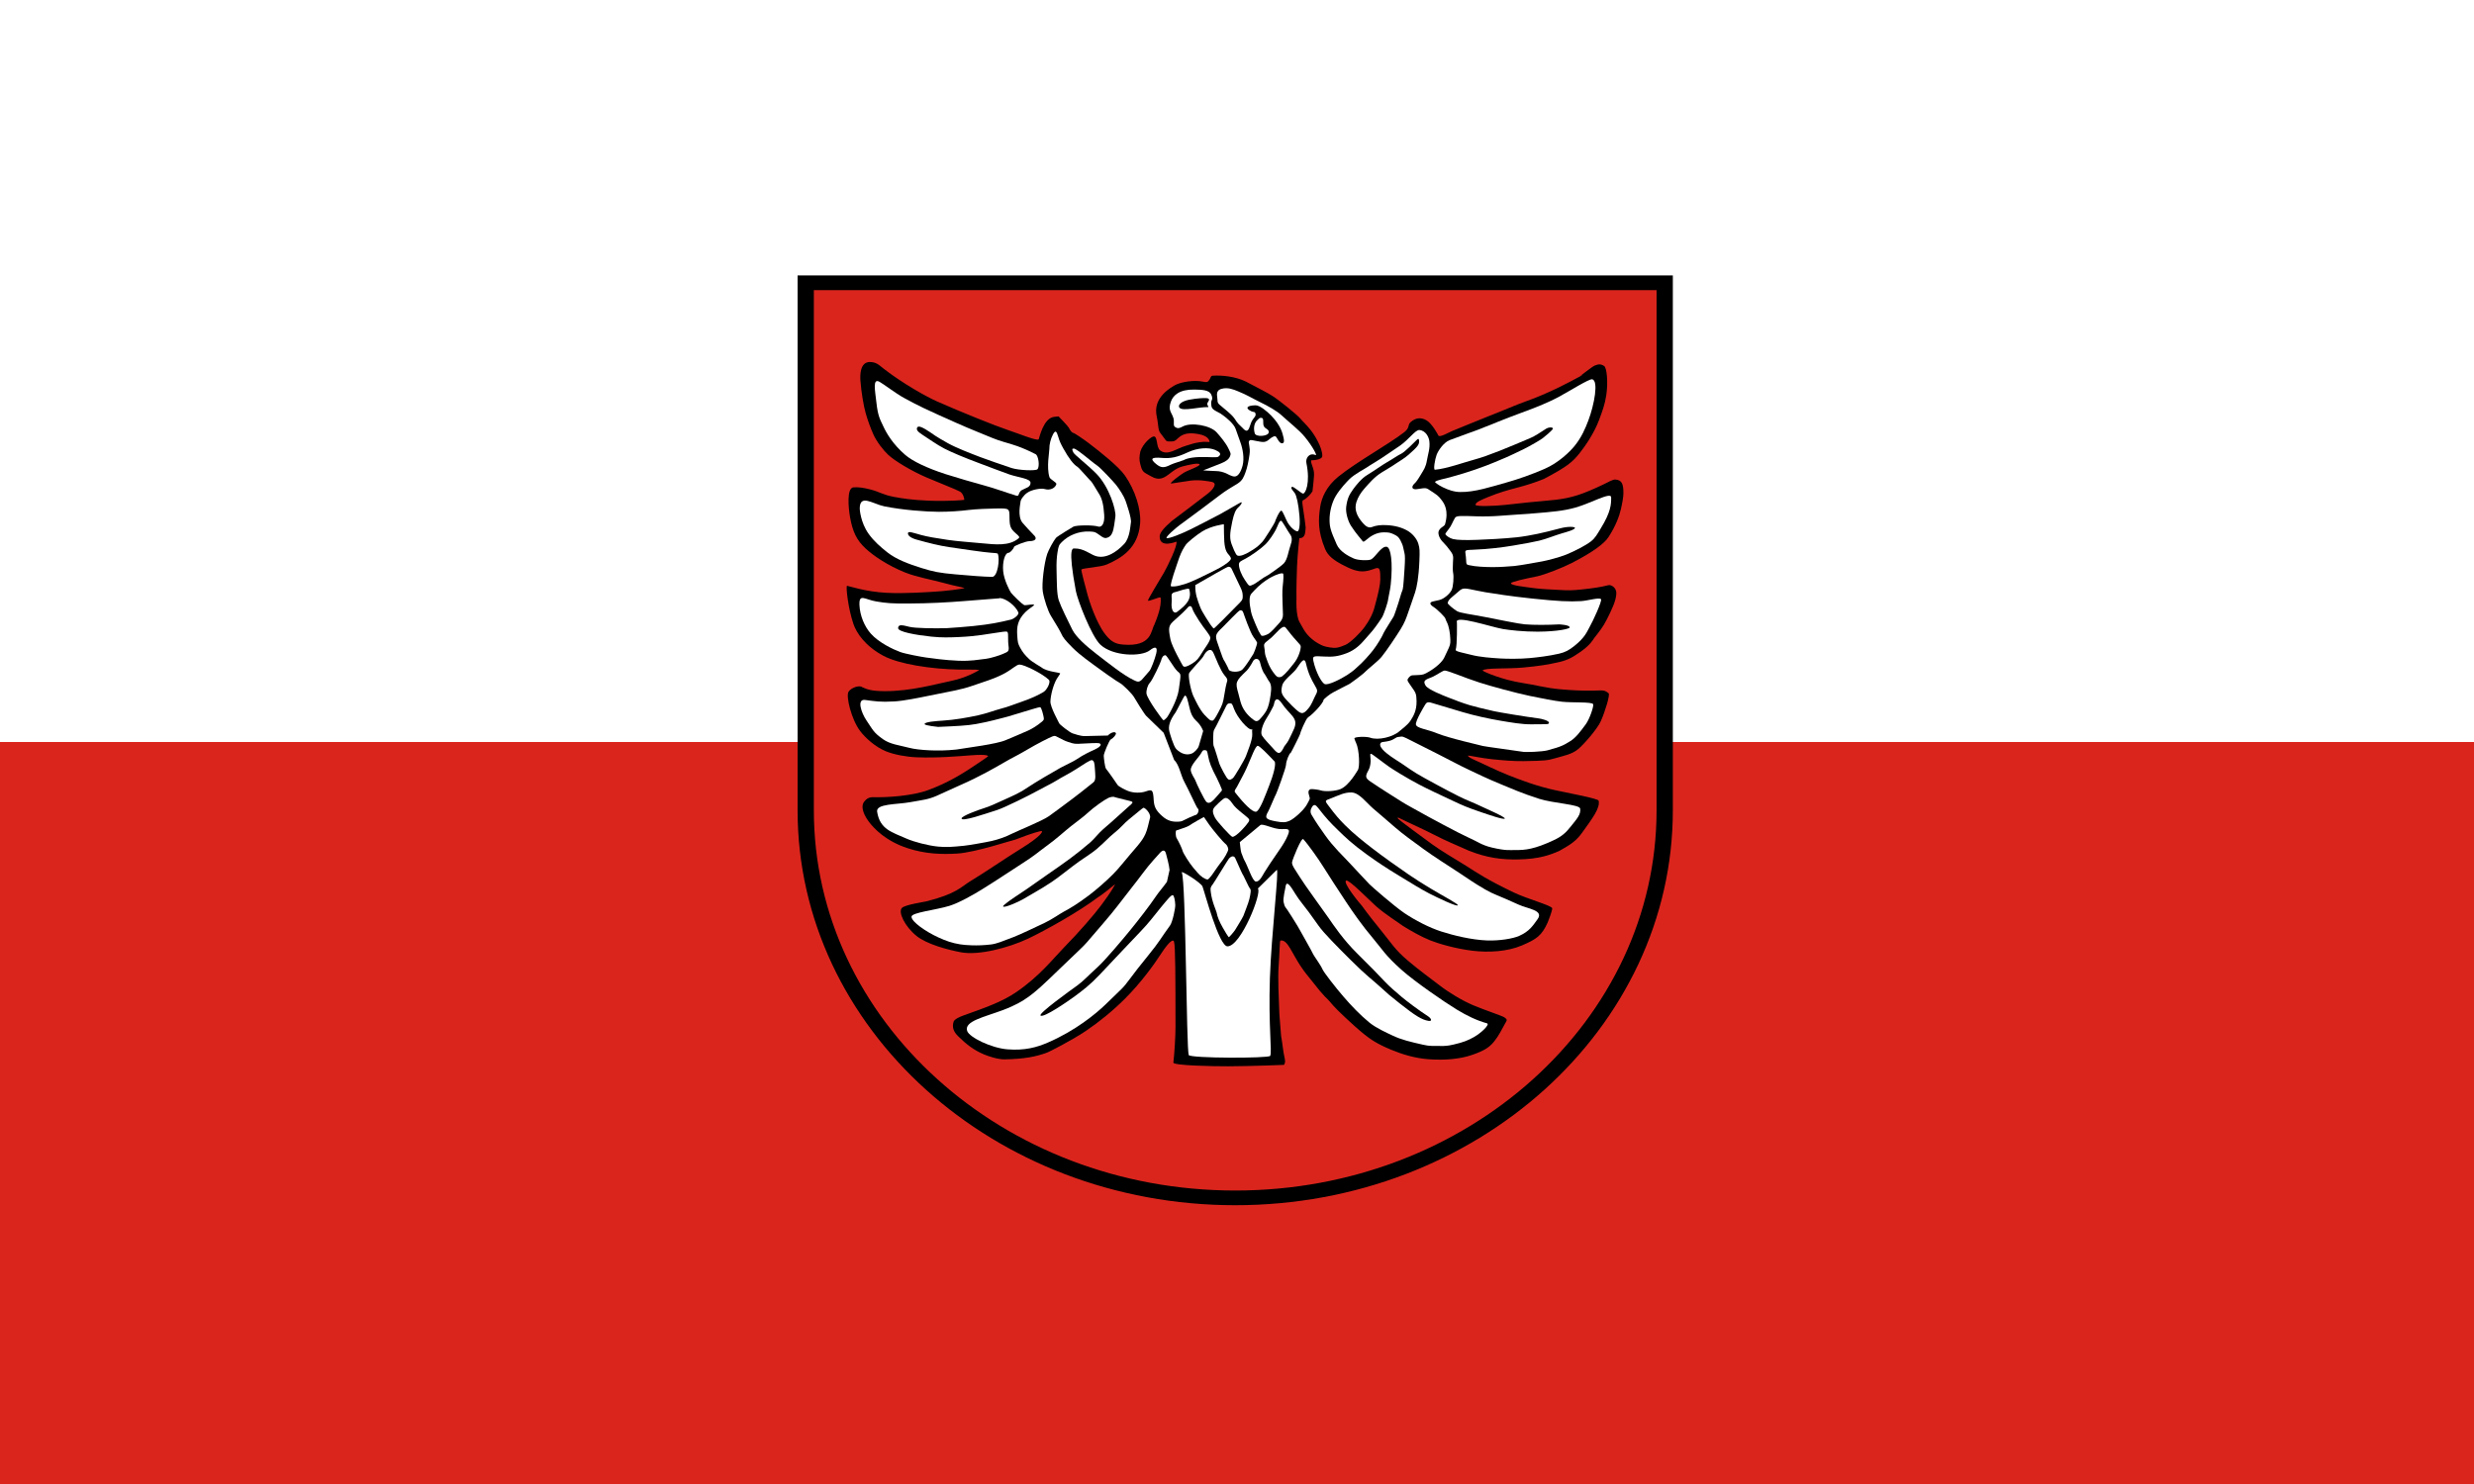 <?xml version="1.0" encoding="UTF-8" standalone="no"?>
<svg
   xmlns:dc="http://purl.org/dc/elements/1.1/"
   xmlns:cc="http://creativecommons.org/ns#"
   xmlns:rdf="http://www.w3.org/1999/02/22-rdf-syntax-ns#"
   xmlns:svg="http://www.w3.org/2000/svg"
   xmlns="http://www.w3.org/2000/svg"
   xmlns:sodipodi="http://sodipodi.sourceforge.net/DTD/sodipodi-0.dtd"
   xmlns:inkscape="http://www.inkscape.org/namespaces/inkscape"
   width="500"
   height="300"
   version="1.1"
   id="svg62"
   sodipodi:docname="Flagge_Landkreis_Heidenheim.svg"
   inkscape:version="0.92.3 (2405546, 2018-03-11)">
  <rect width="100%" height="100%" fill="#333333" stroke="none"/>
  <defs
     id="defs66">
    <style
       id="style952"
       type="text/css"><![CDATA[
    .fil0 {fill:#0061A5}
    .fil3 {fill:#1F1A17}
    .fil2 {fill:#F6BB00}
    .fil1 {fill:white}
   ]]></style>
    <inkscape:perspective
       id="perspective10"
       inkscape:persp3d-origin="0.5 : 0.33333333 : 1"
       inkscape:vp_z="1 : 0.5 : 1"
       inkscape:vp_y="0 : 1000 : 0"
       inkscape:vp_x="0 : 0.5 : 1"
       sodipodi:type="inkscape:persp3d" />
    <inkscape:perspective
       sodipodi:type="inkscape:persp3d"
       inkscape:vp_x="0 : 0.5 : 1"
       inkscape:vp_y="0 : 1000 : 0"
       inkscape:vp_z="1 : 0.5 : 1"
       inkscape:persp3d-origin="0.5 : 0.33333333 : 1"
       id="perspective2823" />
    <inkscape:perspective
       sodipodi:type="inkscape:persp3d"
       inkscape:vp_x="0 : 333.64465 : 1"
       inkscape:vp_y="0 : 1000 : 0"
       inkscape:vp_z="595.86072 : 333.64465 : 1"
       inkscape:persp3d-origin="297.93036 : 222.42977 : 1"
       id="perspective2879" />
    <inkscape:perspective
       sodipodi:type="inkscape:persp3d"
       inkscape:vp_x="0 : 0.5 : 1"
       inkscape:vp_y="0 : 1000 : 0"
       inkscape:vp_z="1 : 0.5 : 1"
       inkscape:persp3d-origin="0.5 : 0.33333333 : 1"
       id="perspective3735" />
    <inkscape:perspective
       sodipodi:type="inkscape:persp3d"
       inkscape:vp_x="0 : 0.5 : 1"
       inkscape:vp_y="0 : 1000 : 0"
       inkscape:vp_z="1 : 0.5 : 1"
       inkscape:persp3d-origin="0.5 : 0.33333333 : 1"
       id="perspective3735-7" />
    <inkscape:perspective
       sodipodi:type="inkscape:persp3d"
       inkscape:vp_x="0 : 0.5 : 1"
       inkscape:vp_y="0 : 1000 : 0"
       inkscape:vp_z="1 : 0.5 : 1"
       inkscape:persp3d-origin="0.5 : 0.33333333 : 1"
       id="perspective3766" />
    <inkscape:perspective
       sodipodi:type="inkscape:persp3d"
       inkscape:vp_x="0 : 0.5 : 1"
       inkscape:vp_y="0 : 1000 : 0"
       inkscape:vp_z="1 : 0.5 : 1"
       inkscape:persp3d-origin="0.5 : 0.33333333 : 1"
       id="perspective3766-9" />
    <inkscape:perspective
       id="perspective2930"
       inkscape:persp3d-origin="0.5 : 0.33333333 : 1"
       inkscape:vp_z="1 : 0.5 : 1"
       inkscape:vp_y="0 : 1000 : 0"
       inkscape:vp_x="0 : 0.5 : 1"
       sodipodi:type="inkscape:persp3d" />
    <inkscape:perspective
       id="perspective2916"
       inkscape:persp3d-origin="0.5 : 0.33333333 : 1"
       inkscape:vp_z="1 : 0.5 : 1"
       inkscape:vp_y="0 : 1000 : 0"
       inkscape:vp_x="0 : 0.5 : 1"
       sodipodi:type="inkscape:persp3d" />
    <inkscape:perspective
       id="perspective3734"
       inkscape:persp3d-origin="0.5 : 0.33333333 : 1"
       inkscape:vp_z="1 : 0.5 : 1"
       inkscape:vp_y="0 : 1000 : 0"
       inkscape:vp_x="0 : 0.5 : 1"
       sodipodi:type="inkscape:persp3d" />
    <inkscape:perspective
       id="perspective2928"
       inkscape:persp3d-origin="0.5 : 0.33333333 : 1"
       inkscape:vp_z="1 : 0.5 : 1"
       inkscape:vp_y="0 : 1000 : 0"
       inkscape:vp_x="0 : 0.5 : 1"
       sodipodi:type="inkscape:persp3d" />
    <inkscape:perspective
       id="perspective2914"
       inkscape:persp3d-origin="0.5 : 0.33333333 : 1"
       inkscape:vp_z="1 : 0.5 : 1"
       inkscape:vp_y="0 : 1000 : 0"
       inkscape:vp_x="0 : 0.5 : 1"
       sodipodi:type="inkscape:persp3d" />
    <clipPath
       id="clipPath223-1">
      <path
         d="m 404.161,505.122 0,-166.41 155.181,0 0,166.41"
         id="path225-7" />
    </clipPath>
    <style
       type="text/css"
       id="style6-1" />
    <style
       type="text/css"
       id="style2978-1" />
    <style
       type="text/css"
       id="style2181-5" />
    <style
       type="text/css"
       id="style2183-2" />
    <style
       type="text/css"
       id="style2054-7" />
    <style
       type="text/css"
       id="style1367-6" />
    <style
       type="text/css"
       id="style1365-1" />
    <clipPath
       id="clipPath2709-4">
      <path
         d="m 0.03,841.95 595.26,0 0,-841.92 -595.26,0 0,841.92 z"
         id="path2711-2" />
    </clipPath>
    <clipPath
       id="clipPath2703-3">
      <path
         d="m -0.138,841.445 595.276,0 0,-841.89 -595.276,0 0,841.89 z"
         id="path2705-2" />
    </clipPath>
    <clipPath
       id="clipPath223-6-6">
      <path
         d="m 404.161,505.122 0,-166.41 155.181,0 0,166.41"
         id="path225-1-8" />
    </clipPath>
    <style
       type="text/css"
       id="style6-7-5" />
    <style
       type="text/css"
       id="style2978-5-7" />
    <style
       type="text/css"
       id="style2181-8-6" />
    <style
       type="text/css"
       id="style2183-6-1" />
    <style
       type="text/css"
       id="style2054-1-8" />
    <style
       type="text/css"
       id="style1367-2-9" />
    <style
       type="text/css"
       id="style1365-2-2" />
    <clipPath
       id="clipPath2709-2-7">
      <path
         d="m 0.03,841.95 595.26,0 0,-841.92 -595.26,0 0,841.92 z"
         id="path2711-3-9" />
    </clipPath>
    <clipPath
       id="clipPath2703-1-5">
      <path
         d="m -0.138,841.445 595.276,0 0,-841.89 -595.276,0 0,841.89 z"
         id="path2705-4-4" />
    </clipPath>
    <clipPath
       id="clipPath23">
      <path
         d="m 0.03,841.95 595.26,0 0,-841.92 -595.26,0 0,841.92 z"
         id="path25" />
    </clipPath>
    <clipPath
       id="clipPath17">
      <path
         d="m 0,841.89 595.276,0 L 595.276,0 0,0 0,841.89 z"
         id="path19" />
    </clipPath>
    <clipPath
       id="clipPath3638">
      <path
         d="m 0.03,841.95 595.26,0 0,-841.92 -595.26,0 0,841.92 z"
         id="path3640" />
    </clipPath>
    <clipPath
       id="clipPath3642">
      <path
         d="m 0,841.89 595.276,0 L 595.276,0 0,0 0,841.89 z"
         id="path3644" />
    </clipPath>
    <clipPath
       id="clipPath3381">
      <path
         d="m 0.03,841.95 595.26,0 0,-841.92 -595.26,0 0,841.92 z"
         id="path3383" />
    </clipPath>
    <clipPath
       id="clipPath3385">
      <path
         d="m 0,841.89 595.276,0 L 595.276,0 0,0 0,841.89 z"
         id="path3387" />
    </clipPath>
    <clipPath
       id="clipPath3519">
      <path
         d="m 0,841.89 595.276,0 L 595.276,0 0,0 0,841.89 z"
         id="path3521" />
    </clipPath>
    <clipPath
       id="clipPath3515">
      <path
         d="m 0.03,841.95 595.26,0 0,-841.92 -595.26,0 0,841.92 z"
         id="path3517" />
    </clipPath>
    <clipPath
       id="clipPath3654">
      <path
         d="m 404.161,505.122 0,-166.41 155.181,0 0,166.41"
         id="path3656" />
    </clipPath>
    <clipPath
       id="clipPath3337">
      <path
         d="m 0,841.89 595.276,0 L 595.276,0 0,0 0,841.89 z"
         id="path3339" />
    </clipPath>
    <clipPath
       id="clipPath3333">
      <path
         d="m 0.03,841.95 595.26,0 0,-841.92 -595.26,0 0,841.92 z"
         id="path3506" />
    </clipPath>
    <clipPath
       id="clipPath223-8">
      <path
         d="m 404.161,505.122 0,-166.41 155.181,0 0,166.41"
         id="path225-8" />
    </clipPath>
    <clipPath
       id="clipPath3499">
      <path
         d="m 0.03,841.95 595.26,0 0,-841.92 -595.26,0 0,841.92 z"
         id="path3501" />
    </clipPath>
    <clipPath
       id="clipPath3495">
      <path
         d="m 0,841.89 595.276,0 L 595.276,0 0,0 0,841.89 z"
         id="path3497" />
    </clipPath>
    <clipPath
       id="clipPath223">
      <path
         d="m 404.161,505.122 0,-166.41 155.181,0 0,166.41"
         id="path225" />
    </clipPath>
    <style
       type="text/css"
       id="style6" />
    <style
       type="text/css"
       id="style2978" />
    <style
       type="text/css"
       id="style2181" />
    <style
       type="text/css"
       id="style2183" />
    <style
       type="text/css"
       id="style2054" />
    <style
       type="text/css"
       id="style1367" />
    <style
       type="text/css"
       id="style1365" />
    <clipPath
       id="clipPath2709">
      <path
         d="m 0.03,841.95 595.26,0 0,-841.92 -595.26,0 0,841.92 z"
         id="path2711" />
    </clipPath>
    <clipPath
       id="clipPath2703">
      <path
         d="m -0.138,841.445 595.276,0 0,-841.89 -595.276,0 0,841.89 z"
         id="path2705" />
    </clipPath>
    <clipPath
       id="clipPath223-6">
      <path
         d="m 404.161,505.122 0,-166.41 155.181,0 0,166.41"
         id="path225-1" />
    </clipPath>
    <style
       type="text/css"
       id="style6-7" />
    <style
       type="text/css"
       id="style2978-5" />
    <style
       type="text/css"
       id="style2181-8" />
    <style
       type="text/css"
       id="style2183-6" />
    <style
       type="text/css"
       id="style2054-1" />
    <style
       type="text/css"
       id="style1367-2" />
    <style
       type="text/css"
       id="style1365-2" />
    <clipPath
       id="clipPath2709-2">
      <path
         d="m 0.03,841.95 595.26,0 0,-841.92 -595.26,0 0,841.92 z"
         id="path2711-3" />
    </clipPath>
    <clipPath
       id="clipPath2703-1">
      <path
         d="m -0.138,841.445 595.276,0 0,-841.89 -595.276,0 0,841.89 z"
         id="path2705-4" />
    </clipPath>
    <inkscape:perspective
       sodipodi:type="inkscape:persp3d"
       inkscape:vp_x="0 : 226.16504 : 1"
       inkscape:vp_y="0 : 1000 : 0"
       inkscape:vp_z="430.53183 : 226.16504 : 1"
       inkscape:persp3d-origin="215.26591 : 150.77669 : 1"
       id="perspective100" />
    <inkscape:perspective
       sodipodi:type="inkscape:persp3d"
       inkscape:vp_x="0 : 0.5 : 1"
       inkscape:vp_y="0 : 1000 : 0"
       inkscape:vp_z="1 : 0.5 : 1"
       inkscape:persp3d-origin="0.5 : 0.33333333 : 1"
       id="perspective4018" />
    <inkscape:perspective
       sodipodi:type="inkscape:persp3d"
       inkscape:vp_x="0 : 0.5 : 1"
       inkscape:vp_y="0 : 1000 : 0"
       inkscape:vp_z="1 : 0.5 : 1"
       inkscape:persp3d-origin="0.5 : 0.33333333 : 1"
       id="perspective4042" />
    <inkscape:perspective
       sodipodi:type="inkscape:persp3d"
       inkscape:vp_x="0 : 0.5 : 1"
       inkscape:vp_y="0 : 1000 : 0"
       inkscape:vp_z="1 : 0.5 : 1"
       inkscape:persp3d-origin="0.5 : 0.33333333 : 1"
       id="perspective4082" />
    <inkscape:perspective
       sodipodi:type="inkscape:persp3d"
       inkscape:vp_x="0 : 0.5 : 1"
       inkscape:vp_y="0 : 1000 : 0"
       inkscape:vp_z="1 : 0.5 : 1"
       inkscape:persp3d-origin="0.5 : 0.33333333 : 1"
       id="perspective4110" />
    <inkscape:perspective
       sodipodi:type="inkscape:persp3d"
       inkscape:vp_x="0 : 0.5 : 1"
       inkscape:vp_y="0 : 1000 : 0"
       inkscape:vp_z="1 : 0.5 : 1"
       inkscape:persp3d-origin="0.5 : 0.33333333 : 1"
       id="perspective4140" />
    <inkscape:perspective
       sodipodi:type="inkscape:persp3d"
       inkscape:vp_x="0 : 0.5 : 1"
       inkscape:vp_y="0 : 1000 : 0"
       inkscape:vp_z="1 : 0.5 : 1"
       inkscape:persp3d-origin="0.5 : 0.33333333 : 1"
       id="perspective4164" />
    <inkscape:perspective
       sodipodi:type="inkscape:persp3d"
       inkscape:vp_x="0 : 0.5 : 1"
       inkscape:vp_y="0 : 1000 : 0"
       inkscape:vp_z="1 : 0.5 : 1"
       inkscape:persp3d-origin="0.5 : 0.33333333 : 1"
       id="perspective4189" />
    <inkscape:perspective
       sodipodi:type="inkscape:persp3d"
       inkscape:vp_x="0 : 0.5 : 1"
       inkscape:vp_y="0 : 1000 : 0"
       inkscape:vp_z="1 : 0.5 : 1"
       inkscape:persp3d-origin="0.5 : 0.33333333 : 1"
       id="perspective4189-4" />
    <inkscape:perspective
       sodipodi:type="inkscape:persp3d"
       inkscape:vp_x="0 : 0.5 : 1"
       inkscape:vp_y="0 : 1000 : 0"
       inkscape:vp_z="1 : 0.5 : 1"
       inkscape:persp3d-origin="0.5 : 0.33333333 : 1"
       id="perspective4220" />
    <inkscape:perspective
       sodipodi:type="inkscape:persp3d"
       inkscape:vp_x="0 : 0.5 : 1"
       inkscape:vp_y="0 : 1000 : 0"
       inkscape:vp_z="1 : 0.5 : 1"
       inkscape:persp3d-origin="0.5 : 0.33333333 : 1"
       id="perspective4242" />
    <inkscape:perspective
       sodipodi:type="inkscape:persp3d"
       inkscape:vp_x="0 : 0.5 : 1"
       inkscape:vp_y="0 : 1000 : 0"
       inkscape:vp_z="1 : 0.5 : 1"
       inkscape:persp3d-origin="0.5 : 0.33333333 : 1"
       id="perspective4268" />
    <inkscape:perspective
       sodipodi:type="inkscape:persp3d"
       inkscape:vp_x="0 : 0.5 : 1"
       inkscape:vp_y="0 : 1000 : 0"
       inkscape:vp_z="1 : 0.5 : 1"
       inkscape:persp3d-origin="0.5 : 0.33333333 : 1"
       id="perspective4293" />
    <inkscape:perspective
       sodipodi:type="inkscape:persp3d"
       inkscape:vp_x="0 : 0.5 : 1"
       inkscape:vp_y="0 : 1000 : 0"
       inkscape:vp_z="1 : 0.5 : 1"
       inkscape:persp3d-origin="0.5 : 0.33333333 : 1"
       id="perspective4293-1" />
    <inkscape:perspective
       sodipodi:type="inkscape:persp3d"
       inkscape:vp_x="0 : 0.5 : 1"
       inkscape:vp_y="0 : 1000 : 0"
       inkscape:vp_z="1 : 0.5 : 1"
       inkscape:persp3d-origin="0.5 : 0.33333333 : 1"
       id="perspective4346" />
    <inkscape:perspective
       sodipodi:type="inkscape:persp3d"
       inkscape:vp_x="0 : 0.5 : 1"
       inkscape:vp_y="0 : 1000 : 0"
       inkscape:vp_z="1 : 0.5 : 1"
       inkscape:persp3d-origin="0.5 : 0.33333333 : 1"
       id="perspective4413" />
    <clipPath
       id="clipPath1556">
      <path
         id="path1554"
         d="m 0 842 h 595 v -842 h -595 v 842 z" />
    </clipPath>
    <clipPath
       id="clipPath1560">
      <path
         id="path1558"
         d="m 0 842 h 595 v -842 h -595 v 842" />
    </clipPath>
    <clipPath
       clipPathUnits="userSpaceOnUse"
       id="b">
      <path
         d="m2 2l10 115c9 104 153 104 162 0l10-115z"
         id="a" />
    </clipPath>
  </defs>
  <sodipodi:namedview
     pagecolor="#ffffff"
     bordercolor="#666666"
     borderopacity="1"
     objecttolerance="10"
     gridtolerance="10"
     guidetolerance="10"
     inkscape:pageopacity="0"
     inkscape:pageshadow="2"
     inkscape:window-width="1920"
     inkscape:window-height="1017"
     id="namedview64"
     showgrid="false"
     inkscape:zoom="1.6065466"
     inkscape:cx="111.77312"
     inkscape:cy="139.1686"
     inkscape:window-x="-8"
     inkscape:window-y="-8"
     inkscape:window-maximized="1"
     inkscape:current-layer="svg62" />
  <g
     id="g6"
     style="color:#000000">
    <path
       d="M 500,150 V 0 H 0 v 150"
       id="path2"
       inkscape:connector-curvature="0"
       style="fill:#ffffff;fill-opacity:1" />
    <path
       d="M 500,300 V 150 H 0 v 150"
       id="path4"
       inkscape:connector-curvature="0"
       style="fill:#da251d;fill-opacity:1" />
  </g>
  <g
     id="g1186"
     transform="matrix(0.361,0,0,0.326,159.389,54.049)">
    <path
       id="path1031"
       d="m 9.555,335.157 c -0.003,0.517 0,1.044 0,1.562 M 490.445,9.553 H 9.555 V 336.719 c 0,132.644 107.719,240.298 240.445,240.298 132.726,0 240.445,-107.653 240.445,-240.298 0,-0.518 0.003,-1.045 0,-1.562 z"
       inkscape:connector-curvature="0"
       style="fill:#da251d;stroke:#000000;stroke-width:9.107;stroke-linecap:round" />
    <path
       id="path1033"
       d="m 263.19,484.374 c 0.875,0.189 5.355,-2.321 4.837,-6.46 -0.709,-5.664 -1.112,-16.657 -1.291,-35.213 -0.127,-13.219 -0.002,-17.855 0.683,-25.286 0.461,-5.005 0.507,-19.001 2.654,-29.074 1.114,-5.227 2.347,-10.01 2.924,-14.236 0.183,-1.343 -1.158,-0.531 -2.889,2.04 -3.639,5.405 -5.948,7.823 -7.351,10.762 -0.738,1.548 -3.576,10.174 -5.553,15.161 -2.72,6.86 -8.941,14.247 -9.122,15.749 -0.365,3.039 0.195,4.496 -1.47,4.511 -1.68,0.015 -3.997,-2.565 -5.599,-6.451 -3.179,-7.71 -6.937,-17.914 -8.175,-23.375 -1.066,-4.705 -1.646,-7 -2.81,-8.222 -4.956,-5.203 -6.392,-6.144 -9.715,-11.974 -0.273,-0.479 -0.598,-1.192 -0.953,-1.481 -1.02,-0.831 -1.567,1.166 -0.996,3.816 1.68,7.797 2.455,12.732 2.782,18.582 0.17,3.041 0.907,7.758 1.619,19.788 0.56,9.458 1.041,11.541 1.188,29.408 0.19,23.11 0.102,29.05 -0.523,35.264 -0.396,3.933 5.853,7.527 6.939,7.13 0.365,-0.133 31.063,-0.817 32.82,-0.438 z"
       inkscape:connector-curvature="0"
       style="fill:#ffffff" />
    <path
       id="path1035"
       d="m 45.251,58.684 c -5.25,0.228 -5.302,7.933 -5.073,11.517 0.447,6.977 1.788,15.75 2.944,20.212 1.213,4.684 2.637,8.943 4.196,12.893 1.945,4.929 5.957,10.419 8.422,12.939 3.788,3.873 12.974,9.992 21.372,14 7.079,3.379 16.798,7.53 18.828,8.817 1.725,1.093 2.374,4.185 2.4,5.068 4.5e-5,0.001 -0.015,0.014 -0.015,0.015 -10e-4,10e-4 0.002,0.014 0,0.015 -0.002,10e-4 -0.013,-0.002 -0.015,0 -0.009,0.004 -0.034,0.011 -0.046,0.015 -0.533,0.154 -8.869,0.965 -19.707,0.505 -9.691,-0.411 -15.339,-1.461 -19.707,-2.373 -5.966,-1.246 -8.166,-3.161 -12.847,-4.502 -4.326,-1.239 -6.989,-1.594 -9.712,-1.382 -3.875,0.302 -2.848,12.647 -1.941,18.379 1.464,9.248 3.745,14.367 8.638,19.432 4.414,4.57 12.113,10.403 22.048,14.914 5.941,2.698 14.62,4.43 21.438,6.458 3.22,0.957 6.274,1.835 11.882,3.159 0.004,0.001 0.013,0.013 0.015,0.015 0.002,0.002 0.014,0.014 0.015,0.015 1.5e-5,0.002 1.5e-4,0.013 0,0.015 -4.9e-4,0.002 5e-4,0.013 0,0.015 -0.002,0.004 -0.013,0.011 -0.015,0.015 -0.003,0.004 -0.012,0.011 -0.015,0.015 -0.004,0.004 -0.011,0.012 -0.015,0.015 -0.003,0.002 -0.013,0.013 -0.015,0.015 -0.003,0.002 -0.013,0.013 -0.015,0.015 -0.675,0.436 -10.861,1.962 -18.084,2.328 -2.5,0.127 -14.953,1.148 -25.206,0.608 -11.99,-0.631 -21.819,-4.403 -22.339,-4.36 -0.001,3e-4 -0.014,-3.7e-4 -0.015,0 -0.006,0.002 -0.009,0.011 -0.015,0.015 -0.693,0.592 0.656,14.135 3.629,23.719 1.717,5.535 6.579,13.653 16.767,19.677 8.615,5.093 26.436,8.249 42.569,8.55 1.068,0.02 10.136,-0.085 11.01,0.193 0.014,0.005 0.037,0.01 0.046,0.015 0.001,5e-4 -5e-4,0.015 0,0.015 -10e-4,0.001 0.001,0.014 0,0.015 -0.287,0.282 -6.817,4.779 -15.804,6.813 -9.349,2.116 -22.336,6.351 -37.065,6.316 -7.823,-0.018 -9.859,-1.162 -12.638,-2.456 -1.482,-1.455 -6.154,0.266 -7.641,2.817 -1.607,2.757 1.658,17.202 6.376,24.194 2.875,4.261 8.515,10.009 14.596,12.753 4.668,2.107 11.554,3.465 17.173,3.705 11.858,0.506 23.319,-0.648 30.393,-1.232 9.681,-0.799 9.318,0.433 9.679,0.468 10e-4,5e-4 0.014,-5e-4 0.015,0 5e-4,0.001 -2.6e-4,0.014 0,0.015 -0.002,0.005 -0.011,0.024 -0.015,0.031 -0.001,0.003 -0.013,0.013 -0.015,0.015 -0.534,0.641 -4.636,3.629 -9.237,7.026 -4.904,3.619 -13.521,9.64 -24.516,14.072 -8.797,3.546 -22.875,4.611 -30.483,4.336 -2.585,-0.093 -4.057,1.086 -5.316,2.946 -1.63,2.406 -0.879,6.793 2.529,11.978 3.021,4.594 9.767,12.346 21.914,16.73 10.101,3.646 19.176,3.878 27.699,3.321 10.289,-0.673 31.604,-8.598 32.539,-8.652 0.004,-1.2e-4 0.012,3e-5 0.015,0 0.003,-3e-5 -7.374,3.18 0.015,0 10.035,-4.318 14.377,-5.532 14.853,-5.252 0.018,0.011 0.047,0.032 0.061,0.046 0.017,0.018 0.035,0.054 0.046,0.077 0.013,0.033 0.03,0.08 0.031,0.122 -1.8e-4,0.002 3.7e-4,0.013 0,0.015 -5e-4,0.003 -0.015,0.013 -0.015,0.015 -0.001,0.003 0.001,0.012 0,0.015 -0.002,0.006 0.119,2.477 -12.082,10.765 -7.477,5.079 -19.343,14.15 -28.272,20.123 -4.627,3.096 -7.534,7.729 -24.541,12.4 -0.997,0.274 -11.817,2.06 -13.548,4.017 -2.285,2.583 1.582,11.472 8.166,17.388 5.64,5.068 17.143,8.534 24.932,10.157 9.992,2.083 26.836,-2.903 37.444,-8.44 9.654,-5.039 28.891,-16.962 39.414,-25.863 0.897,-0.356 8.949,-7.407 9.362,-7.928 0.009,-0.013 -0.12,0.253 -0.113,0.241 0.004,-0.008 0.012,-0.025 0.015,-0.031 5e-4,-0.001 0.015,10e-4 0.015,0 -0.114,0.323 -1.71,4.033 -7.751,12.94 -3.742,5.518 -11.891,16.097 -21.183,26.59 -5.57,6.29 -13.113,17.175 -26.208,27.109 -7.937,6.021 -17.045,9.574 -29.527,14.494 -2.324,0.916 -5.246,2.41 -5.66,3.959 -0.923,3.451 -0.064,6.13 2.588,9.004 4.45,4.823 8.417,8.392 14.37,11.201 2.525,1.191 7.878,3.171 11.631,3.101 10.862,-0.204 17.69,-1.676 23.842,-4.226 1.006,-0.417 13.507,-7.349 21.621,-13.399 7.363,-5.489 15.015,-12.402 21.767,-19.841 9.416,-10.373 16.879,-22.155 19.463,-26.596 3.354,-5.765 7.279,-11.44 8.116,-9 0.806,2.347 0.839,23.023 0.848,53.003 10e-4,5.518 -0.588,16.487 -1.193,22.062 -0.198,1.827 22.016,2.335 30.784,2.293 13.738,-0.067 31.169,-0.88 31.169,-0.88 0.532,-1.051 0.763,-2.052 0.429,-3.706 -1.174,-5.807 -1.105,-8.491 -2.098,-14.363 -4.4e-4,0 0.015,-0.012 0.015,-0.015 -0.283,-4.876 -0.868,-10.853 -0.965,-13.552 -0.362,-10.111 -0.907,-22.672 -0.398,-29.752 0.438,-6.098 0.576,-15.274 0.919,-15.619 0.002,-0.002 0.013,-0.013 0.015,-0.015 0.013,-0.011 0.033,-0.022 0.046,-0.031 0.005,-0.004 0.025,-0.012 0.031,-0.015 0.008,-0.004 0.022,-0.012 0.031,-0.015 0.011,-0.004 0.034,-0.013 0.046,-0.015 0.003,-5e-4 -2.76,0.78 -2.757,0.78 0.006,-10e-4 2.797,-0.779 2.803,-0.78 0.006,-2.7e-4 0.024,0.001 0.031,0 3.815,-0.693 6.146,7.569 11.193,15.956 2.595,4.312 3.723,5.491 5.88,8.575 8.014,11.462 8.712,11.004 10.305,13.199 2.63,3.625 6.674,7.858 9.05,10.305 3.173,3.27 6.833,6.983 10.137,9.938 3.72,3.327 7.384,6.109 15.236,9.723 6.217,2.862 13.407,5.351 21.407,5.941 8.928,0.658 17.215,-0.143 24.01,-2.756 6.446,-2.479 9.499,-4.495 12.25,-8.284 2.756,-3.797 4.006,-6.965 6.864,-12.603 0.494,-0.974 -0.147,-1.635 -1.229,-2.434 -0.848,-0.731 -11.094,-4.502 -17.594,-7.549 -6.059,-2.841 -13.525,-7.886 -18.742,-12.357 -5.444,-4.665 -10.362,-8.462 -17.494,-15.114 -7.478,-6.975 -9.597,-11.389 -14.111,-17.41 -3.818,-5.093 -9.115,-12.637 -11.806,-16.828 -0.002,-0.003 -0.013,-0.013 -0.015,-0.015 -0.001,-0.001 -0.014,-0.014 -0.015,-0.015 -0.48,-0.469 -10.994,-14.387 -8.669,-15.486 1.585,-0.75 13.24,12.557 16.876,16.084 4.648,4.507 11.344,9.283 14.715,11.898 0.007,0.005 0.013,0.025 0.015,0.031 0.001,0.003 -4.2e-4,0.013 0,0.015 2e-5,0.002 0.014,0.013 0.015,0.015 0.008,0.009 -4.541,-3.062 0.046,0.046 4.709,3.19 10.093,6.672 15.412,9.033 4.669,2.073 14.217,5.154 23.65,6.415 9.076,1.214 19.555,0.507 27.494,-3.225 8.448,-3.972 11.224,-6.159 14.539,-14.229 0.294,-0.716 2.951,-8.227 2.527,-9.004 -1.02,-1.865 -13.976,-5.692 -21.483,-9.678 -15.341,-8.145 -20.589,-12.236 -26.674,-16.507 -5.597,-3.853 -14.432,-9.625 -19.11,-13.429 -4.607,-3.746 -18.139,-14.733 -18.88,-15.68 -0.245,-0.313 -0.355,-0.519 -0.367,-0.643 -5e-4,-0.017 -0.004,-0.047 0,-0.061 0.003,-0.01 0.01,-0.023 0.015,-0.031 0.002,-0.003 0.013,-0.013 0.015,-0.015 0.002,-0.002 0.013,-0.013 0.015,-0.015 0.015,-0.009 0.042,-0.011 0.061,-0.015 0.335,-0.051 1.311,0.461 1.883,0.842 0.904,0.602 12.77,6.464 19.232,10.198 5.99,3.462 11.429,5.815 18.62,9.417 10.311,4.552 18.594,5.645 27.762,5.451 11.736,-0.248 17.8,-2.806 22.877,-5.267 0.003,-10e-4 0.013,10e-4 0.015,0 6.887,-4.225 9.713,-6.552 12.8,-11.327 5.68,-8.769 10.26,-15.359 9.235,-19.865 -0.293,-1.286 -16.297,-4.586 -24.603,-6.557 -9.537,-2.264 -19.237,-6.289 -25.821,-9.184 -6.386,-2.808 -15.247,-7.61 -20.519,-10.259 -0.002,-0.001 -2.721,-1.523 -2.052,-1.945 0.001,-5e-4 0.014,4.7e-4 0.015,0 0.002,-3.4e-4 0.013,2.8e-4 0.015,0 0.702,-0.052 7.419,1.605 13.352,2.266 6.222,0.694 11.667,1.243 17.517,1.164 12.286,-0.167 13.795,-0.527 17.288,-1.638 5.636,-1.794 9.819,-2.518 13.444,-5.88 3.22,-2.985 10.689,-12.505 12.582,-17.221 2.516,-6.269 5.287,-16.472 4.384,-17.309 -2.304,-2.135 -3.089,-1.81 -8.284,-1.669 -6.19,0.167 -12.706,-0.205 -19.505,-0.902 -7.004,-0.717 -13.779,-2.711 -19.903,-3.734 -12.134,-2.028 -22.442,-7.158 -22.883,-7.828 -0.005,-0.008 -0.014,-0.024 -0.015,-0.031 5e-4,-0.001 0.013,-0.014 0.015,-0.015 0.002,-0.001 0.013,0.001 0.015,0 0.002,-0.001 0.013,-0.013 0.015,-0.015 1.61,-1.73 13.488,-0.831 22.785,-1.792 8.763,-0.906 13.799,-1.802 19.579,-3.26 5.493,-1.386 7.912,-3.041 12.135,-6.24 5.796,-4.391 7.481,-7.977 7.808,-8.508 10e-4,-0.001 -5e-4,-0.014 0,-0.015 4.4e-4,-0.001 0.015,0.001 0.015,0 -1e-5,-0.001 -1.9e-4,-0.014 0,-0.015 5e-4,-0.001 -2.434,3.434 0,-0.015 2.948,-4.176 5.183,-7.157 7.381,-12.112 2.354,-5.307 5.165,-11.296 5.164,-16.02 -3.7e-4,-3.382 -2.875,-5.346 -4.537,-4.866 -4.266,1.232 -8.677,1.908 -14.332,2.572 -6.063,0.713 -7.681,0.714 -13.689,0.329 -4.003,-0.257 -9.672,-0.479 -13.628,-1.087 -6.239,-0.96 -12.326,-1.617 -12.832,-2.947 -0.002,-0.004 -0.015,-0.012 -0.015,-0.015 -0.001,-0.007 -0.001,-0.023 0,-0.031 0.2,-0.916 7.492,-2.734 14.678,-4.326 4.042,-0.896 14.269,-5.331 19.436,-8.279 12.064,-6.882 18.223,-12.097 20.556,-16.093 4.123,-7.064 6.039,-13.034 6.899,-17.194 0.938,-4.535 1.418,-7.808 1.428,-9.969 0.028,-6.089 -1.03,-8.124 -4.425,-8.468 -1.536,-0.156 -3.953,1.555 -6.799,3.047 -11.955,6.27 -17.64,8.267 -26.665,9.493 -4.053,0.551 -11.856,1.175 -14.815,1.551 -4.485,0.571 -9.668,1.153 -13.669,1.642 -5.542,0.677 -16.233,1.11 -16.389,-0.034 -0.217,-1.591 3.192,-3.108 7.107,-4.894 6.109,-2.788 11.235,-4.353 16.688,-5.932 4.294,-1.243 9.352,-2.953 14.452,-5.256 0.016,-0.007 0.035,-0.024 0.046,-0.031 13.08,-7.63 16.078,-10.538 19.994,-16.032 2.899,-4.067 7.983,-11.998 10.891,-20.641 1.791,-5.322 3.247,-9.641 3.997,-15.282 1.094,-8.228 0.246,-16.952 -1.164,-18.007 -1.716,-1.285 -3.112,-1.37 -5.359,-0.291 -1.543,0.741 -7.652,6.227 -8.1,6.401 -0.001,5e-4 -0.014,-3.5e-4 -0.015,0 -0.002,1.8e-4 3.937,-2.087 -0.421,0.507 -5.538,3.296 -16.609,10.028 -30.208,15.376 -5.679,2.233 -11.343,5.09 -20.966,9.241 -7.668,3.308 -13.454,6.15 -20.055,9.034 -1.748,0.764 -7.304,4.483 -7.8,2.607 -0.023,-0.086 -3.329,-7.147 -6.581,-9.239 -2.584,-1.662 -5.673,-2.081 -8.953,1.2 -1.689,1.689 -0.229,3.357 -3.513,6.178 -8.971,7.707 -26.435,18.241 -36.817,27.509 -6.637,5.925 -9.469,13.03 -10.247,18.977 -1.009,7.714 -1.364,14.852 2.818,26.027 1.526,4.078 4.846,6.881 9.634,9.668 4.482,2.608 8.43,4.536 12.462,4.052 7.158,-0.859 8.885,-6.279 8.766,5.229 -0.033,3.199 -1.201,8.592 -2.258,13.023 -0.975,4.087 -1.372,6.296 -2.846,9.593 -0.626,1.401 -1.3,2.959 -3.724,6.762 -1.904,2.987 -7.714,9.645 -10.753,11.06 -3.828,1.782 -5.406,2.161 -8.616,1.558 -3.38,-0.635 -4.004,-0.93 -6.662,-2.559 -2.307,-1.414 -4.531,-3.545 -5.972,-5.405 -1.443,-1.863 -2.663,-4.169 -4.456,-7.901 -2.055,-4.276 -1.669,-13.918 -1.669,-13.919 0.003,-0.003 0.013,-0.013 0.015,-0.015 -3e-5,-0.001 10e-5,-0.014 0,-0.015 0.002,-0.005 0.102,5.175 0.015,-0.031 -0.105,-6.284 0.135,-15.992 0.306,-20.457 0.29,-7.571 1.271,-17.41 1.271,-17.41 3.552,-0.101 3.227,-3.505 3.568,-6.508 -0.421,-5.208 -1.988,-15.212 -1.899,-15.848 4.7e-4,-0.002 -5e-4,-0.014 0,-0.015 5e-4,-0.001 -5e-4,-0.015 0,-0.015 5e-4,-3.9e-4 0.015,8e-5 0.015,0 0.002,-0.001 0.013,10e-4 0.015,0 0.005,-0.003 0.705,-3.562 0.015,-1.575 -0.591,1.704 3.747,-1.609 5.664,-5.188 -0.113,1.056 0.689,-6.013 0.88,-10.081 0.19,-4.044 -2.079,-7.276 -1.611,-9.091 0.008,-0.032 6.25,0.02 6.23,-2.776 -0.038,-5.195 -4.116,-12.672 -6.673,-16.212 -2.254,-3.12 -4.475,-5.348 -5.853,-7.186 -1.4,-1.866 -11.143,-10.681 -15.205,-13.613 -2.895,-2.089 -7.232,-4.463 -15.037,-9.034 -6.001,-3.224 -13.53,-4.062 -18.62,-3.644 -1.294,0.106 -0.968,1.552 -2.19,3.032 -0.73,0.885 -0.704,1.235 -3.981,0.521 -3.924,-0.856 -11.473,0.096 -15.174,2.458 -6.13,3.913 -11.799,9.987 -9.939,19.301 0.267,1.339 0.626,3.93 0.796,5.757 0.212,2.275 0.586,3.672 1.179,4.425 0.477,0.606 1.455,2.048 2.174,3.2 1.283,2.057 1.353,2.102 3.568,2.083 2.114,-0.019 2.386,-0.154 4.333,-2.19 3.215,-3.361 7.265,-3.208 11.644,-2.316 5.998,1.222 5.868,4.832 5.867,4.834 -0.184,0.152 -2.395,-0.451 -5.741,0.173 -4.011,0.748 -3.098,0.803 -7.514,2.174 -5.421,1.683 -10.167,6.497 -14.448,2.846 -2.209,-1.884 -1.286,-8.417 -3.406,-8.645 -1.396,-0.15 -6.153,4.243 -7.672,9.417 -0.576,3.245 -0.605,5.046 -0.084,7.391 1.251,5.639 1.735,5.142 6.041,7.876 2.167,1.376 4.554,2.285 7.427,0.658 3.139,-1.779 5.731,-5.466 10.321,-6.768 3.422,-0.971 8.933,-2.428 9.479,-1.217 0.463,1.027 -6.301,3.523 -8.716,5.088 -1.416,0.918 -8.734,6.783 -7.148,6.769 0.653,-0.031 8.012,-1.438 10.963,-1.835 1.983,-0.267 5.101,-0.343 8.146,0.168 3.439,0.578 4.423,0.606 5.022,1.547 0.801,1.257 -1.009,4.203 -4.119,6.753 -1.213,0.995 -15.711,13.384 -19.6,16.492 -0.001,5e-4 -0.014,-2.5e-4 -0.015,0 -0.003,0.001 5.577,-5.376 -0.015,0.015 -4.243,4.091 -6.804,7.222 -6.844,9.639 -0.129,7.663 9.325,3.234 9.328,3.241 0.914,2.134 -4.88,15.228 -6.959,19.269 -1.768,3.437 -9.501,17.266 -8.91,17.4 1.031,0.233 5.957,-2.276 6.908,-2.095 0.012,0.003 0.035,0.012 0.046,0.015 0.007,0.002 0.024,0.013 0.031,0.015 0.013,0.005 0.035,0.009 0.046,0.015 0.002,0.001 0.013,0.014 0.015,0.015 0.002,0.002 0.013,-0.002 0.015,0 0.001,0.002 -2.5e-4,0.013 0,0.015 0.63,5.677 -2.038,12.77 -3.476,16.752 -5e-4,0.002 -2.3e-4,0.014 0,0.015 4.4e-4,0.001 -5e-4,0.015 0,0.015 3.6e-4,0.002 -1.2e-4,0.013 0,0.015 -5e-4,0.005 0.001,0.024 0,0.031 -0.002,0.007 2.118,-3.626 -0.015,0.031 -2.004,3.434 -1.161,13.839 -17.426,12.342 -3.969,-0.363 -6.633,-1.36 -10.237,-6.583 -5.03,-7.29 -8.895,-20.815 -9.7,-24.057 -1.705,-6.875 -3.637,-15.286 -3.537,-15.848 5e-4,-0.004 -10e-4,-0.012 0,-0.015 0.003,-0.007 0.011,-0.023 0.015,-0.031 0.007,-0.011 0.021,-0.035 0.031,-0.046 0.846,-0.892 10.707,-1.421 14.195,-3.093 8.108,-3.886 17.708,-10.116 18.692,-25.71 0.535,-8.471 -2.736,-20.266 -8.522,-29.454 -3.589,-5.699 -13.945,-14.738 -20.093,-19.939 -3.588,-3.035 -8.061,-6.227 -8.652,-6.468 -0.002,-0.001 -0.013,5e-4 -0.015,0 -0.001,-1.9e-4 -0.014,-1e-5 -0.015,0 -0.758,0.007 -1.702,-1.173 -2.68,-3.307 -0.445,-0.972 -5.696,-6.952 -5.696,-6.952 l -2.465,0.276 c -6.169,0.801 -8.34,13.463 -8.667,13.919 -0.002,0.003 -0.013,0.012 -0.015,0.015 -0.015,0.017 1.165,-0.985 -0.061,0.061 -1.157,0.987 -11.96,-3.937 -17.778,-6.064 -5.686,-2.078 -25.983,-11.041 -39.17,-17.545 -5.774,-2.848 -19.104,-11.041 -29.828,-20.308 -2.506,-2.165 -4.019,-4.115 -7.87,-4.091 z"
       inkscape:connector-curvature="0" />
    <g
       id="g1123"
       style="fill:#ffffff">
      <path
         id="path1037"
         d="m 366.509,482.832 c 2.756,-0.102 4.442,-0.567 5.758,-0.896 5.456,-1.364 8.089,-2.593 11.339,-4.609 4.183,-2.595 9.192,-7.973 7.352,-8.54 -5.805,-1.788 -11.359,-4.795 -16.967,-8.574 -6.984,-4.706 -23.43,-17.242 -30.947,-24.662 -9.224,-9.103 -10.957,-13.015 -15.884,-19.448 -5.846,-7.633 -11.485,-16.509 -15.285,-22.926 -4.533,-7.654 -9.417,-15.83 -12.507,-21.378 -2.634,-4.73 -8.741,-14.25 -11.26,-17.224 -1.062,-1.254 -6.04,12.49 -6.294,14.311 -0.265,1.903 2.098,5.13 4.184,8.92 2.704,4.912 13.222,20.805 16.057,25.33 3.081,4.919 8.318,13.654 16.171,22.249 7.455,8.16 11.922,13.23 15.656,17.675 2.016,2.4 6.351,6.643 9.357,9.398 3.079,2.822 9.151,7.942 14.567,11.838 2.085,1.5 2.607,3.332 0.469,2.976 -3.735,-0.622 -7.4,-3.157 -16.211,-10.87 -5.904,-5.169 -6.464,-5.738 -10.725,-10.067 -4.874,-4.952 -7.512,-6.673 -16.792,-16.925 -7.184,-7.936 -15.006,-16.566 -17.928,-21.225 -3.953,-6.301 -7.381,-11.324 -9.038,-13.565 -2.959,-4.004 -5.337,-8.796 -6.311,-10.235 -1.982,-2.928 -2.78,-2.923 -3.139,0.019 -0.11,0.906 -1.491,6.981 -1.046,9.195 0.293,1.461 0.668,2.755 0.831,2.875 0.476,0.35 7.459,12.501 8.766,15.444 0.378,0.85 6.269,12.195 7.02,14.13 0.33,0.851 4.221,6.738 5.069,9.047 0.738,2.007 7.33,11.359 11.878,17.192 4.232,5.427 9.144,11.196 14.503,16.057 3.817,3.462 10.289,6.614 12.837,7.969 5.064,2.693 10.133,3.968 17.202,5.751 4.162,1.05 4.834,0.607 11.316,0.767 z"
         inkscape:connector-curvature="0" />
      <path
         id="path1039"
         d="m 145.007,480.757 c 15.511,-7.357 27.144,-18.047 32.372,-23.654 4.628,-4.964 4.242,-4.479 8.929,-9.574 3.335,-3.626 5.334,-7.831 14.984,-20.834 6.223,-8.386 7.822,-11.96 12.176,-18.505 1.483,-2.229 3.03,-10.681 2.971,-12.716 -0.09,-3.13 -0.694,-5.896 -1.34,-6.137 -0.876,-0.327 -2.871,2.411 -6.865,7.763 -3.314,4.441 -6.382,9.201 -11.458,14.994 -5.56,6.344 -14.853,17.417 -22.533,26.382 -5.596,6.532 -9.456,9.822 -14.934,14.22 -3.064,2.46 -16.495,12.797 -18.288,11.287 -1.425,-1.201 16.354,-15.339 20.566,-18.678 3.343,-2.65 5.943,-5.944 11.294,-11.3 4.285,-4.289 13.983,-17.07 18.506,-23.212 3.91,-5.308 10.693,-14.886 14.667,-21.463 1.05,-1.737 3.471,-4.804 5.733,-8.314 l 1.46,-7.308 c -0.188,-3.013 -1.774,-9.146 -1.99,-10.12 -0.537,-2.428 -1.773,-2.559 -3.502,-0.372 -0.714,0.903 -5.85,6.95 -9.503,12.488 -3.412,5.172 -9.772,13.85 -14.106,20.224 -3.775,5.551 -12.449,16.473 -17.043,22.444 -2.149,2.794 -4.619,5.168 -15.005,16.237 -8.34,8.888 -14.07,15.275 -20.575,19.786 -0.448,0.311 -4.207,3.092 -11.472,6.128 -10.341,4.321 -21.971,6.888 -20.113,12.984 1.217,3.994 13.62,10.64 22.591,11.406 9.831,0.839 16.399,-1.271 22.48,-4.155 z"
         inkscape:connector-curvature="0" />
      <path
         id="path1041"
         d="m 409.044,414.528 c 5.635,-2.819 7.508,-6.114 10.258,-10.375 3.588,-5.559 -5.419,-6.328 -10.611,-8.96 -12.238,-6.204 -13.629,-6.132 -18.838,-9.475 -6.612,-4.244 -9.702,-6.809 -14.437,-10.237 -5.708,-4.133 -14.731,-10.491 -19.837,-14.635 -5.954,-4.833 -11.724,-9.359 -16.19,-13.685 -5.91,-5.725 -8.838,-8.386 -12.421,-11.833 -3.626,-3.489 -7.533,-9.513 -11.797,-9.702 -3.895,-0.172 -7.081,1.695 -11.121,3.453 -3.693,1.607 -4.16,1.309 -2.078,4.383 4.293,6.339 6.1,8.665 9.611,12.545 4.624,5.109 9.774,9.659 15.215,14.319 6.214,5.323 15.175,12.297 20.315,16.192 4.315,3.269 7.459,5.408 12.177,8.586 6.588,4.438 15.903,9.749 15.31,10.508 -0.708,0.906 -11.063,-4.584 -16.032,-7.385 -4.147,-2.337 -10.249,-6.538 -16.43,-10.697 -8.097,-5.449 -12.397,-8.619 -18.693,-13.645 -7.885,-6.295 -12.009,-10.699 -15.865,-14.867 -4.506,-4.871 -6.396,-7.011 -11.144,-13.801 -1.393,-1.993 -2.303,-2.398 -3.308,-0.834 -1.062,1.653 -1.225,3.507 -0.451,4.97 2.717,5.139 4.973,8.569 7.649,12.793 4.562,7.205 10.264,13.102 12.955,16.356 4.881,5.902 8.121,9.495 11.862,14.018 0.909,1.099 13.889,13.661 19.552,17.894 6.035,4.511 14.001,9.06 20.669,11.433 6.895,2.455 17.106,5.218 25.741,5.545 6.774,0.257 14.378,-1.083 17.939,-2.864 z"
         inkscape:connector-curvature="0" />
      <path
         id="path1043"
         d="m 113.135,419.899 c 3.469,-0.467 6.389,-1.935 12.832,-4.64 3.694,-1.551 13.082,-6.562 17.19,-8.694 4.267,-2.215 8.662,-5.732 11.135,-7.187 3.575,-2.104 7.458,-4.706 13.705,-9.882 4.041,-3.349 9.808,-8.931 13.487,-13.035 3.58,-3.995 6.464,-8.239 9.751,-12.471 6.091,-7.843 8.342,-10.37 9.871,-17.242 l 1.297,-5.83 c 0.04,-2.789 -2.925,-5.83 -3.742,-5.823 -0.35,0.003 -4.313,3.787 -8.341,7.392 -2.699,2.416 -3.857,4.587 -8.521,8.723 -2.617,2.321 -4.479,4.818 -9.235,9.389 -2.46,2.365 -5.671,4.48 -9.991,7.853 -4.894,3.821 -10.907,9.453 -15.561,12.852 -6.314,4.612 -11.624,7.744 -15.836,10.543 -2.009,1.335 -10.276,5.512 -11.11,4.492 -0.553,-0.676 6.506,-5.853 9.036,-7.687 5.196,-3.767 10.149,-7.807 15.151,-11.637 5.685,-4.352 9.869,-7.565 13.423,-10.509 3.908,-3.237 7.028,-5.966 11.236,-9.978 2.154,-2.054 4.729,-5.84 7.234,-8.203 6.026,-5.684 8.79,-8.669 13.084,-12.864 4.629,-4.522 4.372,-3.794 -1.15,-5.381 -3.479,-1 -5.293,-1.414 -5.538,-1.564 -0.759,-0.462 -2.521,-0.087 -3.693,0.557 -2.211,1.216 -7.857,5.523 -11.673,9.438 -2.434,2.496 -4.667,4.138 -9.224,8.12 -3.974,3.471 -7.255,7.126 -14.314,12.793 -4.173,3.35 -5.638,5.117 -13.371,10.575 -8.01,5.654 -12.991,9.544 -22.475,16.028 -4.568,3.122 -12.444,8.082 -17.807,9.916 -7.595,2.596 -21.201,4.107 -21.212,6.73 -0.015,3.188 8.182,9.377 14.977,12.813 4.279,2.164 7.633,3.502 12.293,4.332 2.768,0.493 9.442,1.113 17.093,0.082 z"
         inkscape:connector-curvature="0" />
      <path
         id="path1045"
         d="m 249.889,410.973 c 0.721,-1.247 4.315,-7.768 4.697,-8.87 2.602,-7.5 3.316,-9.616 3.779,-12.685 0.489,-3.246 0.465,-3.543 -0.369,-4.654 -0.49,-0.653 -2.874,-6.646 -3.31,-7.374 -0.672,-1.121 -1.819,-3.84 -4.613,-10.936 -0.679,-1.725 -2.241,-1.6 -3.658,0.291 -0.613,0.819 -8.05,14.429 -8.878,15.632 -1.422,2.066 -1.491,2.337 -1.229,4.89 0.629,6.128 3.104,11.734 3.271,12.768 0.439,2.707 1.593,5.831 3.532,9.563 0.932,1.794 3.017,5.788 3.398,5.785 0.117,-0.001 2.659,-3.164 3.38,-4.411 z"
         inkscape:connector-curvature="0" />
      <path
         id="path1047"
         d="m 266.405,375.072 c 1.173,-2.14 4.781,-8.253 8.049,-13.381 2.096,-3.288 3.975,-6.649 5.064,-9.712 1.24,-3.489 0.579,-3.889 -3.33,-3.626 -4.478,0.301 -10.725,-3.789 -12.158,-2.471 l -11.459,10.531 c 0,0 0.503,5.964 0.878,6.699 0.375,0.735 1.075,3.354 1.541,4.237 2.219,4.199 4.697,13.545 6.637,13.545 2.115,-4.3e-4 3.424,-3.35 4.778,-5.821 z"
         inkscape:connector-curvature="0" />
      <path
         id="path1049"
         d="m 237.059,376.661 c 0.184,-0.246 3.717,-6.043 4.662,-7.261 2.023,-2.607 4.406,-7.26 4.394,-8.581 -0.008,-0.889 -0.746,-2.615 -1.316,-3.076 -1.706,-1.381 -7.846,-9.714 -9.384,-12.178 l -2.961,-4.743 c 0,0 -6.762,4.128 -7.823,5.079 -1.43,1.281 -7.411,3.076 -7.632,3.275 -0.503,0.451 -0.374,3.676 0.188,4.712 1.284,2.368 3.118,6.706 3.365,7.957 0.273,1.384 3.967,7.86 5.9,10.344 0.509,0.655 1.633,2.109 2.497,3.232 1.804,2.345 4.256,4.158 5.609,4.146 0.567,-0.005 2.318,-2.66 2.501,-2.905 z"
         inkscape:connector-curvature="0" />
      <path
         id="path1051"
         d="m 428.37,355.191 c 4.583,-2.387 6.762,-4.646 9.516,-8.488 3.49,-4.869 5.714,-7.446 5.236,-11.087 -0.34,-2.587 -15.005,-3.236 -22.988,-6.069 -9.922,-3.521 -15.881,-6.515 -21.623,-9.132 -7.742,-3.528 -12.116,-5.958 -17.343,-8.667 -6.583,-3.411 -11.169,-6.336 -17.618,-9.889 -7.35,-4.049 -10.492,-5.901 -14.416,-8.062 -6.024,-3.319 -4.875,-2.978 -7.976,-2.584 -1.269,0.161 -2.223,1.621 -4.631,2.345 -2.518,0.758 -4.237,0.66 -4.697,1.004 -1.105,0.826 -0.885,2.411 0.674,4.359 2.474,3.091 6.546,5.798 10.609,8.691 2.881,2.052 6.069,4.981 12.985,9.136 2.741,1.646 11.043,6.768 19.018,11.211 4.359,2.428 7.782,3.717 12.016,5.965 3.159,1.677 14.373,7.001 13.772,7.898 -0.57,0.85 -9.336,-2.524 -13.143,-3.948 -7.919,-2.961 -10.754,-4.403 -15.209,-6.718 -8.13,-4.224 -14.587,-7.526 -19.522,-10.408 -7.465,-4.36 -14.863,-9.503 -16.825,-11.023 -3.747,-2.903 -9.622,-8.093 -10.166,-8.09 -1.058,0.007 0.167,2.47 -0.361,6.363 -0.291,2.145 -0.74,3.158 -1.316,4.321 -1.664,3.358 -1.42,4.448 1.32,6.509 6.803,5.118 12.035,8.631 17.52,12.51 2.741,1.938 6.814,4.286 9.404,5.926 5.169,3.274 23.466,14.12 27.498,16.054 5.219,2.504 7.655,4.906 13.538,6.445 8.276,2.165 10.189,1.493 13.315,1.547 5.356,0.091 10.62,-0.497 21.414,-6.12 z"
         inkscape:connector-curvature="0" />
      <path
         id="path1053"
         d="m 257.471,343.925 c 0.741,-1.415 0.57,-1.779 -1.855,-3.94 -4.807,-4.285 -6.086,-5.631 -7.306,-7.693 -1.419,-2.399 -2.946,-3.579 -4.121,-3.187 -0.773,0.258 -2.628,2.03 -5.381,5.14 -1.684,1.902 -1.718,3.501 -0.149,6.965 1.104,2.437 8.859,11.668 9.654,11.89 1.986,0.554 8.374,-7.68 9.157,-9.176 z"
         inkscape:connector-curvature="0" />
      <path
         id="path1055"
         d="m 221.049,342.926 c 0.643,-0.466 6.123,-3.209 6.379,-3.212 1.644,-0.015 2.817,-3.528 1.441,-4.315 -0.336,-0.192 -5.346,-12.35 -7.326,-16.296 -2.022,-4.031 -2.892,-10.78 -5.715,-13.597 l -5.875,-16.861 c 0,0 -9.38,-10.072 -9.824,-10.556 -1.018,-1.109 -6.201,-10.362 -6.672,-11.402 -0.945,-2.085 -6.692,-8.292 -7.917,-8.854 -1.225,-0.563 -12.255,-9.19 -14.138,-10.836 -1.883,-1.646 -8.161,-6.336 -12.41,-11.076 -4.198,-4.682 -5.431,-6.388 -6.404,-8.854 -0.542,-1.375 -3.233,-6.489 -5.771,-10.969 -1.607,-2.836 -3.829,-10.202 -4.554,-15.093 -0.665,-4.488 0.749,-17.71 2.494,-23.319 0.788,-2.534 3.539,-8.113 4.889,-9.916 0.69,-0.921 9.018,-6.556 9.746,-6.961 1.837,-1.023 11.137,-1.079 13.873,-0.084 1.834,0.667 3.74,-1.464 3.39,-7.225 -0.405,-6.673 -1.242,-10.289 -3.108,-13.427 -0.682,-1.146 -3.778,-7.06 -4.125,-7.258 -0.348,-0.199 -6.855,-8.518 -7.749,-9.115 -2.191,-1.46 -4.762,-5.157 -7.854,-11.292 -1.548,-3.072 -2.184,-4.683 -2.858,-7.245 -1.031,-3.914 -1.687,-4.241 -3.01,-1.499 -1.237,2.565 -2.068,6.279 -2,8.936 0.047,1.817 -1.678,11.299 0.049,17.492 0.414,1.483 4.128,3.284 3.883,4.3 -0.627,2.598 -3.644,4.053 -6.454,3.113 -2.287,-0.765 -7.567,0.454 -9.874,2.279 -2.092,1.656 -3.805,4.356 -3.794,5.982 0.005,0.676 -1.738,8.493 1.063,12.501 0.831,1.188 5.779,7.083 6.243,7.539 2.286,2.246 1.309,3.947 -2.292,3.989 -2.061,0.024 -8.437,2.856 -8.587,3.522 -0.3,1.328 -2.226,3.666 -3.025,3.673 -2.074,0.019 -3.547,5.533 -3.061,11.454 0.44,5.353 3.671,12.279 4.412,13.37 0.741,1.091 6.331,7.428 7.571,7.689 0.864,0.182 5.336,-1.036 5.344,-0.064 0.003,0.321 -2.972,2.202 -4.939,4.392 -4.407,4.909 -4.783,9.318 -4.538,14.061 0.236,4.565 0.422,5.473 1.621,7.914 1.407,2.862 2.598,4.531 5.13,7.183 1.735,1.818 6.397,4.707 6.88,5.13 3.196,2.8 10.412,3.001 10.418,3.751 0.003,0.346 -1.209,1.984 -1.883,3.273 -1.84,3.515 -3.383,9.564 -3.575,14.013 -0.151,3.499 4.844,13.232 4.846,13.425 0.007,0.757 6.093,5.907 7.577,6.412 0.867,0.295 4.243,1.652 6.608,1.682 l 13.132,-0.347 c 1.543,-1.863 4.019,-2.696 4.486,-1.51 0.329,0.836 -1.253,2.982 -2.994,4.059 -0.667,0.413 -3.805,8.429 -3.791,10.015 0.009,0.995 0.62,7.294 1.306,8.09 0.685,0.795 5.844,8.885 6.375,9.892 0.63,1.195 4.818,3.363 6.042,3.88 2.927,1.236 6.99,1.325 9.828,0.215 3.652,-1.428 4.061,-0.937 4.408,5.292 0.219,3.936 1.099,6.056 3.712,8.947 2.932,3.243 5.516,4.555 8.986,4.56 2.082,0.003 3.119,-0.216 3.984,-0.843 z"
         inkscape:connector-curvature="0" />
      <path
         id="path1057"
         d="m 269.011,321.361 c 2.332,-6.464 4.099,-13.72 2.955,-15.054 -4.005,-4.672 -8.283,-9.555 -9.322,-9.617 -1.363,-0.082 -3.578,7.216 -6.223,13.69 -1.514,3.707 -2.527,5.575 -5.424,11.687 -0.557,1.174 -1.749,2.522 -1.104,3.444 5.396,7.707 9.655,12.124 11.617,12.081 2.2,-0.049 5.776,-11.453 7.5,-16.231 z"
         inkscape:connector-curvature="0" />
      <path
         id="path1059"
         d="m 280.441,343.178 c 2.714,-1.344 7.947,-6.699 9.487,-9.708 2.031,-3.97 2.018,-3.925 1.563,-5.46 -0.791,-2.666 -0.594,-3.916 0.697,-4.42 0.64,-0.25 4.519,0.311 5.518,0.7 2.433,0.948 8.317,0.558 11.187,-0.742 4.88,-2.211 9.398,-11.289 9.642,-11.602 1.421,-1.822 0.874,-13.034 -0.827,-16.946 -0.37,-0.85 -0.813,-2.118 -0.986,-2.817 -0.294,-1.19 6.811,-1.373 8.883,-0.529 4.387,1.787 12.79,-0.353 16.537,-4.213 0.845,-0.87 4.421,-3.653 5.977,-6.332 1.573,-2.71 3.493,-6.156 3.407,-12.108 -0.071,-4.916 -0.509,-5.27 -3.205,-9.534 -2.211,-3.498 -2.224,-3.553 -1.175,-5.055 0.528,-0.756 1.395,-1.404 1.927,-1.44 0.532,-0.036 2.186,-0.123 3.675,-0.192 2.393,-0.112 3.085,-0.376 5.952,-2.267 4.087,-2.696 7.295,-6.01 8.395,-8.672 0.469,-1.135 1.118,-2.665 1.442,-3.4 1.811,-4.106 1.982,-4.796 1.907,-7.656 -0.111,-4.191 -0.861,-8.426 -1.884,-10.634 -0.477,-1.03 -0.869,-2.064 -0.871,-2.298 -0.007,-0.806 -4.606,-5.854 -6.571,-7.213 -2.334,-1.614 -2.487,-2.938 -0.399,-3.467 0.73,-0.185 2.306,-0.579 3.502,-0.875 2.509,-0.622 5.941,-3.749 7.019,-6.396 0.821,-2.016 1.248,-7.921 0.756,-10.465 -0.208,-1.077 -0.249,-3.952 -0.09,-6.389 0.316,-4.858 0.367,-4.707 -3.359,-9.979 -1.488,-2.105 -4.107,-4.034 -4.705,-7.611 -0.624,-3.736 3.241,-4.643 3.604,-6.029 2.283,-8.705 -0.507,-12.995 -1.648,-14.764 -2.081,-3.228 -3.107,-3.686 -6.202,-5.998 -2.808,-2.099 -2.443,-2.046 -7.868,-1.136 -2.771,0.465 -3.407,-1.441 -1.213,-3.633 0.719,-0.718 1.676,-2.122 3.511,-5.538 1.609,-2.997 2.659,-4.427 3.315,-8.678 0.644,-4.175 1.822,-7.346 1.358,-11.871 -0.251,-2.448 -1.958,-6.586 -5.566,-6.941 -2.221,-0.218 -5.8,5.733 -10.792,9.639 -4.108,3.215 -10.558,7.793 -10.799,8.076 -0.241,0.284 -7.396,4.998 -7.686,5.354 -0.29,0.355 -7.131,4.288 -9.943,7.438 -1.206,1.351 -5.181,5.831 -7.665,10.493 -2.248,4.218 -3.458,10.079 -3.416,14.718 0.041,4.618 0.563,6.602 4.02,15.282 1.689,4.241 6.399,7.166 9.547,8.668 2.595,1.238 8.33,1.333 9.688,0.562 2.371,-1.347 5.675,-8.278 8.657,-7.859 2.449,0.344 3.589,9.775 2.347,23.292 -0.334,3.63 -1.45,8.604 -1.445,9.076 0.014,1.602 -2.483,9.823 -3.513,11.566 -2.388,4.041 -4.636,7.419 -6.278,9.437 -0.965,1.186 -2.544,3.177 -3.509,4.426 -1.877,2.43 -4.968,6.083 -9.732,8.126 -4.916,2.109 -8.029,2.464 -12.86,2.162 -6.083,-0.38 -6.62,-0.458 -5.924,3.006 1.308,6.503 4.383,12.934 6.158,14.009 1.873,1.134 9.311,-3.152 12.671,-5.548 3.737,-2.666 5.431,-4.677 5.57,-4.808 3.132,-2.942 7.199,-8.042 9.071,-10.758 2.339,-3.394 4.874,-8.07 5.854,-10.664 0.324,-0.857 5.14,-9.293 5.528,-10.028 0.387,-0.735 1.972,-6.049 2.706,-8.548 0.734,-2.499 1.607,-6.178 1.951,-6.95 0.666,-1.494 0.769,-2.492 1.466,-14.272 0.315,-5.319 0.305,-8.131 -0.034,-9.535 -0.264,-1.095 -0.609,-2.789 -0.766,-3.763 -0.157,-0.974 -0.833,-2.864 -1.502,-4.2 -1.015,-2.028 -1.618,-2.639 -3.656,-3.708 -2.081,-1.091 -2.932,-1.275 -5.784,-1.25 -4.071,0.036 -7.309,2.409 -9.451,4.46 -1.747,1.673 -2.014,1.654 -2.719,0.365 -0.271,-0.496 -3.226,-3.96 -6.079,-8.892 -1.571,-2.715 -3.127,-8.054 -2.662,-11.864 0.621,-5.089 1.665,-7.339 3.868,-10.762 1.575,-2.447 4.731,-6.763 7.761,-8.774 3.613,-2.398 8.86,-6.563 11.368,-8.116 3.113,-1.927 5.891,-4.2 7.811,-5.169 1.919,-0.969 7.784,-7.579 8.261,-8.128 1.152,-1.324 1.719,-1.578 1.737,0.453 0.019,2.119 -0.941,3.468 -5.916,8.309 -2.445,2.38 -5.085,3.966 -6.698,5.209 -2.886,2.225 -5.336,3.711 -8.406,5.827 -4.109,2.832 -6.982,6.697 -9.55,9.877 -1.961,2.428 -3.669,5.397 -4.529,8.426 -1.219,4.293 -0.031,8.44 3.642,13.06 1.477,1.858 3.107,3.232 5.042,2.425 2.441,-1.018 4.843,-1.358 8.251,-1.169 4.77,0.265 8.465,1.481 11.505,3.356 2.708,1.67 5.364,4.885 6.254,8.286 0.741,2.831 0.802,4.146 0.556,10.767 -0.378,10.174 -1.465,16.073 -2.411,19.335 -0.965,3.328 -2.703,8.621 -3.888,12.504 -1.037,3.399 -1.956,6.219 -4.156,10.181 -2.317,4.171 -7.773,13.256 -10.732,17.279 -2.006,2.727 -8.236,8.032 -9.208,9.316 -0.972,1.284 -8.421,7.351 -8.575,7.352 -0.155,0.002 -8.513,4.906 -9.241,5.302 -1.817,0.987 -5.505,4.252 -5.5,4.869 0.013,1.556 -5.557,8.45 -8.568,10.604 -1.369,0.979 -4.673,10.135 -4.559,10.527 0.067,0.23 -5.056,11.569 -5.196,11.57 -0.739,0.007 -2.626,5.219 -2.608,7.204 0.018,2.012 -5.418,18.255 -5.639,18.395 -0.222,0.14 -3.594,9.232 -4.327,10.637 -2.133,4.085 -1.511,5.003 4.197,6.19 3.941,0.819 5.546,0.749 7.746,-0.34 z"
         inkscape:connector-curvature="0" />
      <path
         id="path1061"
         d="m 238.026,330.116 c 0.995,-1.089 3.637,-4.61 4.47,-5.634 l 0.056,-0.699 c -0.447,-1.254 -2.031,-5.419 -2.906,-7.24 -2.983,-6.211 -4.175,-9.58 -4.848,-13.705 -0.509,-3.122 -0.613,-3.329 -1.73,-3.448 -1.014,-0.108 -1.322,0.155 -2.101,1.793 -1.226,2.578 -6.098,7.518 -5.849,10.638 0.177,2.222 2.256,5.309 2.516,6.161 0.642,2.099 5.035,12.121 6.142,13.361 1.106,1.239 2.317,0.889 4.249,-1.226 z"
         inkscape:connector-curvature="0" />
      <path
         id="path1063"
         d="m 248.79,316.643 c 0.745,-0.638 6.69,-11.723 7.218,-13.603 0.164,-0.583 3.764,-10.151 3.529,-13.386 -0.118,-1.633 -0.094,-3.045 0.055,-3.137 0.149,-0.092 -0.004,-0.095 -0.341,-0.005 -2.009,0.536 -8.175,-7.412 -9.94,-12.811 -1.017,-3.112 -1.188,-3.358 -2.319,-3.348 -0.903,0.008 -1.394,0.353 -1.886,1.325 -0.366,0.723 -6.32,14.281 -6.863,14.987 -0.873,1.135 -0.591,9.745 -0.329,10.054 0.262,0.309 2.872,9.647 3.057,10.499 0.185,0.852 1.35,3.586 2.589,6.075 2.492,5.009 2.951,5.303 5.229,3.351 z"
         inkscape:connector-curvature="0" />
      <path
         id="path1065"
         d="m 424.744,299.519 c 8.123,-2.392 9.262,-3.304 12.88,-5.762 3.24,-2.202 5.936,-6.407 8.618,-10.406 2.047,-3.053 4.579,-11.057 4.152,-12.44 -0.497,-1.607 -11.811,-0.856 -17.463,-1.561 -4.253,-0.531 -10.95,-1.958 -18.024,-3.596 -7.883,-1.826 -21.919,-6.066 -28.015,-8.243 -9.046,-3.231 -17.027,-7.182 -19.495,-7.487 -1.124,-0.139 -4.298,2.636 -7.149,4.028 -2.825,1.38 -5.646,1.721 -3.681,5.273 1.386,2.505 9.776,6.127 12.81,7.44 3.771,1.632 7.476,3.254 11.882,4.72 2.686,0.894 7.246,2.126 13.655,3.739 2.558,0.644 17.581,3.441 24.997,4.48 1.722,0.241 5.802,1.394 5.734,2.696 -0.066,1.26 -1.513,0.793 -9.852,0.959 -5.156,0.103 -11.727,-1.213 -16.936,-2.171 -6.93,-1.274 -15.054,-3.259 -21.559,-5.408 -5.107,-1.687 -13.931,-4.585 -17.348,-5.738 -2.436,-0.822 -2.987,-0.05 -3.757,1.385 -0.257,0.479 -5.354,9.774 -5.039,12.03 0.337,2.415 6.366,2.956 11.57,5.373 6.515,3.025 24.9,7.618 25.913,7.961 1.014,0.343 20.966,3.29 21.7,3.499 1.99,0.566 11.612,0.05 14.407,-0.773 z"
         inkscape:connector-curvature="0" />
      <path
         id="path1067"
         d="m 226,301.331 c 0.766,-0.391 3.091,-2.522 3.617,-4.526 l 2.442,-9.309 c -2.762,-7.64 -5.642,-5.005 -7.629,-14.289 -1.078,-5.034 -1.575,-7.676 -2.564,-7.668 -0.501,0.004 -4.566,9.404 -5.266,10.472 -3.19,4.865 -4.249,8.55 -3.43,11.939 0.206,0.852 2.276,9.032 3.842,10.766 2.824,3.129 6.108,4.083 8.99,2.613 z"
         inkscape:connector-curvature="0" />
      <path
         id="path1069"
         d="m 277.473,297.055 c 1.262,-1.762 2.145,-3.078 2.987,-5.127 0.778,-1.893 1.44,-3.068 2.467,-5.759 1.159,-3.04 1.028,-5.21 -0.733,-7.706 -1.786,-2.533 -3.931,-4.517 -6.002,-7.964 -2.248,-3.741 -3.917,-3.444 -4.498,0.421 -0.137,0.908 -0.489,1.41 -1.243,3.062 -0.575,1.26 -1.269,2.798 -3.197,6.16 -1.676,2.924 -3.399,8.167 -2.276,10.161 1.445,2.567 4.258,5.471 6.38,8.204 2.769,3.568 3.837,3.808 6.117,-1.454 z"
         inkscape:connector-curvature="0" />
      <path
         id="path1071"
         d="m 93.881,298.998 c 6.464,-1.193 22.495,-3.341 27.667,-5.837 1.943,-0.938 8.886,-4.077 12.587,-5.962 2.256,-1.149 5.097,-3.1 7.501,-5.329 1.31,-1.215 1.395,-1.463 1.089,-3.178 -0.182,-1.023 -1.14,-5.871 -1.98,-5.982 -0.563,-0.075 -7.684,2.401 -8.708,2.723 -4.414,1.385 -8.721,3.028 -10.96,3.604 -4.108,1.057 -7.612,2.419 -16.249,4.158 -4.849,0.976 -10.865,1.283 -21.145,1.776 0,0 -7.535,-0.791 -7.577,-1.781 -0.055,-1.333 6.662,-1.875 10.297,-2.128 6.386,-0.444 13.419,-1.799 19.707,-3.301 4.578,-1.094 9.448,-3.166 13.273,-4.27 3.56,-1.027 5.516,-2.015 10.007,-3.71 6.867,-2.593 10.414,-4.556 13.312,-6.479 1.898,-1.26 4.221,-6.193 2.97,-7.543 -3.527,-3.808 -13.79,-9.435 -16.403,-9.444 -1.824,-0.007 -4.144,3.031 -9.112,5.879 -5.44,3.118 -11.045,4.865 -17.336,7.291 -6.532,2.519 -11.748,3.305 -25.645,6.456 -4.35,0.987 -12.672,2.882 -17.933,3.226 -8.061,0.527 -10.966,-0.127 -16.483,-0.91 -4.765,-0.676 -2.089,7.986 0.79,12.677 3.752,6.115 3.885,7.429 9.251,11.653 4.039,3.179 8.842,3.656 14.948,5.412 4.668,1.342 15.926,2.268 26.133,1 z"
         inkscape:connector-curvature="0" />
      <path
         id="path1073"
         d="m 98.185,358.662 c 2.681,-0.293 12.058,-2.108 15.162,-2.89 4.472,-1.127 8.035,-2.57 11.818,-4.668 3.283,-1.821 16.868,-7.886 20.575,-10.804 3.342,-2.63 9.486,-7.747 13.19,-10.803 2.524,-2.082 7.494,-6.408 11.681,-10.147 1.623,-1.45 0.981,-5.066 0.808,-8.733 -0.139,-2.942 -0.398,-4.607 -1.531,-5.026 -0.915,-0.338 -4.724,2.556 -8.827,5.489 -4.051,2.896 -8.195,5.082 -11.131,7.156 -2.325,1.643 -7.115,4.161 -10.791,6.444 -3.844,2.388 -18.222,10.324 -22.306,11.775 -7.199,2.559 -19.786,7.418 -20.039,5.316 -0.176,-1.463 9.216,-5.279 12.49,-6.388 3.423,-1.159 6.712,-2.917 10.687,-4.911 5.786,-2.903 9.526,-4.612 14.114,-8.151 3.095,-2.387 15.19,-10.268 18.189,-12.059 2.93,-1.75 6.84,-3.679 8.563,-4.935 4.814,-3.509 7.151,-4.6 10.584,-6.361 1.986,-1.019 4.612,-2.955 2.468,-3.863 -0.681,-0.289 -6.546,0.028 -9.134,0.205 -4.557,0.311 -4.826,0.277 -8.436,-1.071 -2.051,-0.766 -2.534,-1.164 -6.537,-3.408 -1.096,-0.614 -1.68,-0.388 -7.827,3.086 -5.256,2.971 -11.077,6.996 -14.066,8.684 -5.938,3.353 -8.934,5.688 -17.306,10.638 -3.554,2.101 -8.795,5.092 -15.169,8.153 -3.725,1.789 -7.537,3.869 -12.587,6.321 -4.825,2.343 -7.814,2.527 -14.927,3.954 -7.472,1.499 -19.09,0.837 -18.372,5.887 1.583,11.14 8.474,12.724 16.54,16.72 3.924,1.944 12.101,4.353 17.706,4.922 4.703,0.478 7.741,0.195 14.409,-0.534 z"
         inkscape:connector-curvature="0" />
      <path
         id="path1075"
         d="m 264.375,279.488 c 0.505,-0.654 2.272,-2.874 3.171,-4.789 1.093,-2.33 1.661,-4.984 2.308,-9.846 0.56,-4.208 0.253,-6.651 -1.053,-8.386 -0.488,-0.648 -1.844,-3.669 -2.167,-4.032 -0.916,-1.03 -1.941,-3.836 -2.745,-7.514 -0.604,-2.765 -3.144,-2.885 -4.171,-0.198 -0.33,0.864 -2.386,4.4 -3.173,5.232 -6.41,6.782 -6.573,7.261 -4.812,14.146 0.654,2.555 1.18,5.057 1.308,5.532 1.007,3.735 3.104,7.755 7.624,11.255 1.627,1.26 2.75,-0.156 3.71,-1.399 z"
         inkscape:connector-curvature="0" />
      <path
         id="path1077"
         d="m 240.602,275.842 c 2.309,-4.798 2.586,-5.713 3.34,-11.006 0.452,-3.175 1.016,-6.353 1.253,-7.063 0.678,-2.033 0.531,-2.585 -1.347,-5.039 -2.034,-2.657 -5.068,-11.225 -5.641,-12.684 -0.796,-2.029 -1.275,-2.684 -2.041,-2.79 -1.333,-0.184 -2.811,1.293 -4.117,4.116 -0.637,1.377 -7.833,9.44 -7.97,10.602 -0.372,3.149 1.393,12.014 2.99,15.018 0.198,0.372 2.974,7.354 5.815,10.578 2.948,3.345 3.144,3.504 4.313,3.502 0.693,-0.002 1.437,-1.145 3.405,-5.235 z"
         inkscape:connector-curvature="0" />
      <path
         id="path1079"
         d="m 211.662,279.267 c 0.765,-0.888 5.925,-10.708 6.74,-17.308 1.318,-10.662 1.417,-9.33 -0.867,-11.664 -1.943,-1.986 -5.753,-9.787 -6.648,-9.779 -1.1,0.01 -2.05,1.331 -2.39,3.325 -0.164,0.965 -4.76,12.06 -6.325,13.828 -1.168,1.32 -2.086,4.646 -1.839,6.669 0.402,3.296 9.021,16.551 9.561,16.546 0.206,-0.002 1.001,-0.73 1.767,-1.617 z"
         inkscape:connector-curvature="0" />
      <path
         id="path1081"
         d="m 290.79,273.733 c 1.978,-2.454 2.989,-5.837 3.709,-7.349 1.798,-3.776 1.812,-3.816 0.036,-7.227 -1.785,-3.428 -3.527,-6.882 -4.944,-13.619 -0.967,-4.6 -3.181,0.099 -5.401,3.503 -1.829,2.804 -7.069,6.787 -7.842,10.102 -0.982,4.213 -0.44,5.776 2.509,9.291 2.711,3.231 3.108,3.629 4.443,4.989 3.386,3.449 4.482,4.339 7.49,0.31 z"
         inkscape:connector-curvature="0" />
      <path
         id="path1083"
         d="m 197.719,255.704 c 0.121,-0.128 3.914,-5.028 4.28,-5.454 0.808,-0.94 2.978,-7.145 3.774,-10.792 0.88,-4.031 -0.434,-4.731 -3.561,-2.001 -4.786,4.179 -20.724,3.746 -27.683,-3.478 -5,-5.19 -12.794,-27.666 -13.73,-33.208 -4.753,-28.151 -1.667,-26.423 -0.696,-26.448 4.976,-0.125 8.646,3.528 11.65,4.629 5.601,2.053 11.614,-2.151 16.103,-7.46 3.332,-3.94 3.464,-12.028 3.731,-13.13 0.612,-2.526 -2.887,-13.28 -3.078,-13.888 -0.704,-2.249 -3.263,-6.929 -5.308,-9.71 -1.159,-1.575 -8.492,-10.455 -10.652,-12 -0.596,-0.427 -2.292,-1.868 -3.767,-3.204 -5.771,-5.223 -8.298,-7.212 -9.153,-7.205 -1.057,0.009 -1.098,0.422 -0.237,2.431 0.656,1.531 7.963,7.62 12.917,13.227 7.191,8.139 11.095,22.596 10.602,26.569 -0.146,1.177 -0.434,3.478 -0.639,5.113 -0.562,4.477 -1.582,6.838 -3.316,7.679 -1.766,0.858 -2.46,0.64 -5.294,-1.66 -2.057,-1.67 -2.41,-1.795 -5.435,-1.92 -5.727,-0.238 -11.476,2.234 -15.357,6.603 -1.588,1.788 -1.761,2.257 -2.386,6.47 -0.446,3.006 -0.616,6.717 -0.506,10.972 0.194,7.49 0.031,14.528 1.267,18.707 1.055,3.567 5.487,13.615 7.565,18.151 1.975,4.312 7.294,9.761 13.518,15.055 6.196,5.27 15.1,13.256 21.003,16.278 1.824,0.934 2.697,1.463 4.385,-0.326 z"
         inkscape:connector-curvature="0" />
      <path
         id="path1085"
         d="m 275.946,253.857 c 3.157,-2.664 4.547,-5.225 6.633,-7.922 3.06,-3.954 4.14,-9.248 4.106,-10.473 -0.038,-1.367 0.19,-0.698 -3.885,-5.811 -2.279,-2.86 -2.193,-3.154 -4.565,-6.259 -1.641,-2.149 -5.229,3.506 -7.878,6.099 -2.611,2.555 -4.55,3.398 -4.173,5.434 0.779,4.21 -0.242,3.436 1.954,9.64 1.204,3.403 2.208,5.293 4.27,8.161 1.066,1.483 2.126,1.686 3.538,1.13 z"
         inkscape:connector-curvature="0" />
      <path
         id="path1087"
         d="m 254.087,249.291 c 2.28,-2.591 5.473,-8.645 5.6,-8.768 0.659,-0.636 2.581,-6.459 2.577,-7.805 -0.001,-0.255 -0.913,-1.825 -2.027,-3.488 -1.929,-2.881 -5.349,-14.027 -5.652,-14.939 -0.468,-1.41 -0.742,-1.657 -1.831,-1.647 -0.82,0.007 -8.049,8.697 -9.857,10.574 -3.99,4.142 -4.273,5.109 -2.822,9.648 0.557,1.742 3.077,10.074 3.443,10.47 0.366,0.397 2.556,5.036 2.867,6.075 0.458,1.531 5.776,2.067 7.701,-0.121 z"
         inkscape:connector-curvature="0" />
      <path
         id="path1089"
         d="m 224.017,246.854 c 2.963,-1.636 4.779,-3.305 6.062,-5.572 2.062,-3.641 2.118,-3.737 4.148,-7.079 1.119,-1.843 1.853,-3.593 1.846,-4.404 -0.016,-1.833 -3.131,-5.125 -6.358,-10.74 -1.656,-2.882 -3.337,-5.851 -3.814,-7.683 -0.387,-1.486 -1.409,-1.757 -2.318,-0.613 -1.653,2.079 -4.399,5.003 -7.456,7.939 -3.484,3.345 -3.716,4.506 -2.391,11.977 0.777,4.38 6.604,15.728 6.889,16.252 0.541,0.994 1.491,0.972 3.392,-0.077 z"
         inkscape:connector-curvature="0" />
      <path
         id="path1091"
         d="m 415.024,242.274 c 3.913,-0.406 10.488,-1.233 16.28,-2.711 3.542,-0.904 5.613,-2.225 8.57,-4.818 6.007,-5.268 7.102,-8.969 8.326,-11.329 2.208,-4.259 7.2,-16.419 6.603,-17.6 -0.697,-1.382 -7.494,0.912 -11.15,1.145 -6.631,0.422 -12.933,0.091 -27.512,-1.609 -12.837,-1.497 -20.273,-2.896 -25.98,-3.882 -3.059,-0.529 -5.675,-1.282 -8.852,-1.932 -4.139,-0.846 -4.544,-0.259 -7.075,2.206 -3.013,2.935 -4.798,4.08 -5.288,6.265 -0.189,0.844 3.495,3.972 5.174,5.134 1.787,1.236 8.056,2.015 15.452,3.608 7.816,1.684 19.122,4.294 22.592,4.61 5.057,0.461 12.838,0.419 19.201,0.029 0,0 5.917,0.25 5.9,1.893 -0.008,0.813 -6.533,2.563 -17.956,2.62 -7.77,0.039 -15.834,-0.965 -19.408,-1.639 -6.671,-1.259 -27.408,-9.086 -25.781,-4.1 0,0 0.237,13.953 -0.692,16.977 -0.322,1.048 4.209,1.861 8.825,3.173 4.692,1.334 10.984,1.867 16.114,2.208 3.701,0.246 10.863,0.355 16.658,-0.246 z"
         inkscape:connector-curvature="0" />
      <path
         id="path1093"
         d="m 110.505,242.728 c 2.437,-0.289 7.789,-2.169 9.365,-2.98 2.964,-1.524 3.76,-1.242 3.156,-5.684 -0.254,-1.87 -0.096,-6.558 -0.263,-7.197 -0.288,-1.107 -0.412,-1.151 -2.611,-0.923 -1.269,0.132 -8.469,1.462 -12.049,2.001 -3.44,0.518 -7.089,1.012 -12.489,1.278 -5.483,0.271 -9.87,0.448 -15.8,-0.248 -8.581,-1.007 -18.743,-2.966 -18.54,-5.341 0.195,-2.282 1.919,-1.989 6.425,-0.714 3.111,0.88 14.29,1.034 20.757,0.809 2.435,-0.085 11.931,-0.979 14.935,-1.317 9.579,-1.079 14.648,-2.27 20.994,-3.978 1.711,-0.46 4.764,-3.039 4.217,-4.474 -1.513,-3.972 -6.718,-8.645 -10.486,-8.927 l -0.015,0.167 c 0,0 -11.707,1.023 -19.882,1.738 -9.352,0.81 -18.93,1.455 -31.839,1.512 -8.576,0.038 -11.56,-0.198 -17.355,-1.283 -6.494,-1.215 -9.679,-5.189 -9.383,2.27 0.258,6.498 2.769,13.204 6.338,17.66 4.59,5.731 12.596,9.821 16.473,11.421 2.787,1.151 11.909,3.037 14.509,3.418 3.421,0.501 10.601,1.672 17.98,1.985 7.425,0.318 10.68,-0.614 15.564,-1.193 z"
         inkscape:connector-curvature="0" />
      <path
         id="path1095"
         d="m 268.724,227.163 c 1.885,-1.493 3.751,-3.962 5.995,-6.677 1.209,-1.462 2.06,-3.044 2.015,-5.054 -0.101,-4.707 -0.446,-11.883 -0.31,-15.254 0.136,-3.372 0.831,-7.123 0.474,-10.027 -0.158,-1.285 -4.361,0.608 -6.31,1.71 -1.808,1.022 -5.203,3.437 -7.69,6.056 -1.872,1.972 -2.685,2.982 -3.838,4.393 -1.307,1.601 -1.327,5.389 -0.193,11.304 0.477,2.49 1.627,5.288 2.869,8.601 0.995,2.653 1.55,3.873 2.709,5.899 0.518,0.905 2.681,0.042 4.28,-0.953 z"
         inkscape:connector-curvature="0" />
      <path
         id="path1097"
         d="m 252.729,207.755 c 1.469,-1.68 1.526,-2.28 1.461,-4.465 -0.054,-1.804 -0.544,-3.246 -1.309,-4.981 -1.75,-3.973 -2.941,-6.833 -4.771,-11.103 -0.389,-0.906 -0.749,-1.567 -1.985,-1.556 -0.312,0.003 -3.566,1.93 -6.707,3.92 l -11.751,7.447 c -0.159,5.55 1.175,9.038 2.595,13.305 0.607,1.822 1.734,4.042 3.209,6.625 1.557,2.728 3.854,6.93 4.644,6.952 0.199,0.006 8.954,-9.671 14.613,-16.144 z"
         inkscape:connector-curvature="0" />
      <path
         id="path1099"
         d="m 224.217,199.483 c -0.26,-0.946 -6.665,1.569 -7.086,1.665 -3.948,0.904 -2.38,2.022 -2.727,6.609 -0.387,5.115 1.361,7.281 3.02,5.91 5.208,-4.306 8.49,-8.011 6.793,-14.185 z"
         inkscape:connector-curvature="0" />
      <path
         id="path1101"
         d="m 219.15,197.187 c 3.355,-0.766 7.58,-2.894 10.384,-4.367 2.643,-1.388 8.971,-4.773 11.949,-6.607 2.905,-1.789 6.136,-4.335 6.124,-5.671 -0.004,-0.502 -0.623,-1.646 -1.374,-2.541 -1.812,-2.158 -2.427,-5.274 -2.515,-12.732 l -0.07,-5.987 c 0,0 -6.878,0.901 -12.046,4.411 -3.505,2.379 -8.551,7.058 -9.349,8.449 -1.058,1.842 -2.193,3.572 -3.652,8.041 -1.039,3.183 -1.829,6.137 -3.155,10.397 -0.487,1.566 -1.833,6.747 -1.468,7.106 0.443,0.435 3.43,0.147 5.174,-0.499 z"
         inkscape:connector-curvature="0" />
      <path
         id="path1103"
         d="m 260.484,196.485 c 1.023,-0.551 6.157,-4.81 6.595,-4.814 0.439,-0.004 8.678,-6.309 10.22,-8.201 2.003,-2.458 2.514,-7.652 3.625,-11.022 0.974,-2.956 1.075,-5.109 -0.303,-7.07 -1.03,-1.466 -4.198,-7.97 -4.855,-8.213 -1.075,-0.398 -2.099,3.623 -3.058,5.595 -1.117,2.296 -3.51,6.573 -6.014,9.218 -2.946,3.113 -8.4,7.171 -10.757,8.568 -2.52,1.494 -3.865,1.932 -3.863,3.713 0.004,2.647 1.524,6.674 3.428,9.733 2.406,3.867 2.087,4.053 4.981,2.493 z"
         inkscape:connector-curvature="0" />
      <path
         id="path1105"
         d="m 113.993,191.939 c 3.09,-0.201 4.343,-11.236 3.085,-14.347 -0.147,-0.364 -2.056,-0.528 -3.886,-0.63 -3.243,-0.181 -17.389,-2.5 -23.403,-3.494 -5.413,-0.894 -11.188,-2.476 -18.296,-4.68 -3.053,-0.946 -5.059,-2.588 -4.668,-4.142 0.284,-1.128 2.877,-0.057 7.093,1.239 3.973,1.221 8.329,1.959 15.031,3.087 5.318,0.895 13.215,1.48 18.796,2.08 8.099,0.871 15.683,1.801 20.78,-2.852 0.995,-0.909 0.735,-1.232 -1.475,-3.372 -2.809,-2.72 -3.361,-4.257 -3.407,-9.488 -0.054,-6.037 0.072,-5.947 -8.07,-5.802 -3.468,0.061 -10.6,0.339 -14.747,0.903 -4.756,0.647 -10.635,1.143 -16.821,1.134 -6.928,-0.01 -20.209,-1.09 -30.414,-3.376 -6.539,-1.465 -13.821,-7.986 -13.796,1.441 0,0 0.277,8.379 5.049,15.715 2.91,4.474 6.563,8.008 10.468,11.417 4.915,4.29 11.803,7.162 19.158,9.701 6.603,2.28 9.856,3.023 19.106,3.917 7.857,0.759 15.362,1.458 20.417,1.55 z"
         inkscape:connector-curvature="0" />
      <path
         id="path1107"
         d="m 406.285,185.186 c 4.975,-0.652 11.375,-2.05 15.552,-2.85 2.281,-0.437 9.762,-2.528 13.502,-4.235 5.007,-2.286 10.789,-5.608 13.741,-8.125 2.519,-2.147 3.604,-4.58 5.37,-7.736 6.061,-10.828 6.018,-15.489 6.018,-19.652 -2.2e-4,-3.586 -11.591,3.784 -19.994,6.367 -6.768,2.081 -12.588,2.638 -24.138,3.672 -7.93,0.71 -9.62,0.652 -18.614,1.462 -3.361,0.303 -8.705,0.436 -12.194,0.304 -9.467,-0.357 -11.711,-0.476 -12.496,0.971 -1.464,2.7 -1.887,4.784 -3.707,7.23 -0.915,1.229 -1.662,2.446 -1.661,2.706 0.004,0.861 2.436,2.677 4.24,3.167 2.528,0.686 7.402,0.741 13.605,0.497 5.218,-0.205 14.478,-0.695 22.264,-1.596 3.275,-0.379 8.87,-1.48 11.482,-2.122 3.064,-0.752 7.741,-1.936 12.465,-3.359 4.778,-1.439 8.456,-1.026 8.479,-0.383 0.043,1.161 -4.51,2.545 -7.283,3.426 -3.92,1.245 -8.682,3.483 -12.66,4.527 -3.092,0.812 -8.168,1.869 -14.486,3.032 -6.06,1.115 -13.5,2.229 -22.72,2.623 -3.192,0.136 -3.8,0.154 -4.173,0.866 -0.24,0.458 0.304,2.607 0.407,5.732 0.073,2.212 0.1,2.577 1.524,2.939 4.094,1.041 9.2,1.161 12.658,1.213 4.858,0.072 9.073,-0.371 12.819,-0.675 z"
         inkscape:connector-curvature="0" />
      <path
         id="path1109"
         d="m 258.654,175.965 c 3.71,-2.586 3.784,-2.652 6.459,-5.676 1.25,-1.414 7.132,-11.987 7.129,-12.39 -0.004,-0.403 2.525,-7.172 3.597,-7.029 0.79,0.105 2.437,5.334 3.517,7.361 2.005,3.764 5.044,5.99 5.772,5.333 0.553,-0.5 1.306,-3.13 0.84,-9.47 -0.559,-7.601 -1.665,-12.484 -2.57,-14.014 -0.758,-1.281 -2.778,-3.331 -1.625,-3.962 0.878,-0.48 5.223,4.122 6.206,4.167 1.348,0.062 4.187,-6.558 1.866,-19.02 -0.539,-2.893 1.597,-6.602 5.203,-4.848 0.995,0.484 -1.672,-5.35 -6.053,-11.239 -3.308,-4.447 -8.626,-8.935 -13.059,-13.458 -2.569,-2.621 -7.221,-5.6 -12.516,-8.437 -4.565,-2.447 -6.474,-4.027 -12.073,-6.527 -2.44,-1.09 -5.469,-2.475 -8.927,-1.451 -3.829,1.133 -2.33,4.62 -2.341,6.92 -0.012,2.637 0.891,2.528 5.656,7.124 3.145,3.033 3.473,3.687 5.104,6.421 0.874,1.466 2.314,2.613 3.352,3.877 1.663,2.025 2.929,2.687 3.951,-0.993 0.588,-2.117 0.98,-3.113 1.834,-4.525 0.854,-1.412 1.685,-1.885 1.393,-3.379 -0.284,-1.456 -1.043,-0.821 -2.382,-1.528 -3.488,-1.841 -2.683,-3.562 2.345,-3.685 2.402,-0.059 6.406,3.661 8.752,6.305 2.853,3.214 5.384,7.287 6.396,11.264 0.902,3.544 1.36,5.993 -0.273,5.994 -2,5e-4 -2.783,-4.414 -3.954,-4.398 -0.723,0.01 -1.853,0.68 -3.039,1.801 -2.178,2.059 -3.018,2.178 -7.723,1.087 -3.01,-0.698 -3.139,-0.694 -3.721,0.118 -0.668,0.932 0.838,3.607 0.256,8.2 -0.506,3.992 -1.245,8.316 -2.346,11.428 -0.901,2.547 -1.524,4.79 -4.419,6.797 -3.399,2.356 -6.02,3.849 -10.142,7.343 -2.536,2.149 -17.038,14.243 -20.057,16.59 -5.522,4.293 -10.014,9.235 -9.504,9.745 0.861,0.861 9.7,-3.231 13.647,-5.466 4.949,-2.802 9.892,-5.492 16.621,-9.477 2.275,-1.347 11.188,-7.196 11.502,-7.199 0.769,-0.007 -0.081,1.68 -1.592,3.157 -1.513,1.479 -2.436,3.883 -3.402,8.863 -1.461,7.534 -1.478,10.639 -0.27,14.194 0.377,1.108 2.131,6.326 3.122,6.804 1.433,0.691 4.27,-0.49 7.47,-2.721 z"
         inkscape:connector-curvature="0" />
      <path
         id="path1111"
         d="m 130.165,138.351 c 2.576,-1.667 5.264,-1.883 5.237,-4.744 -0.025,-2.669 -6.471,-3.216 -11.828,-5.189 -2.212,-0.815 -13.699,-5.656 -16.866,-6.968 -8.162,-3.379 -15.412,-6.706 -19.596,-9.114 -4.261,-2.452 -8.666,-6.017 -12.243,-8.537 -2.894,-2.039 -3.426,-3.252 -2.947,-4.425 0.648,-1.586 3.373,-0.04 7.413,2.958 1.326,0.984 2.808,2.392 9.762,6.681 4.691,2.894 12.503,6.231 18.244,8.658 2.527,1.069 13.335,5.288 17.446,6.754 3.98,1.42 13.531,1.885 14.486,0.772 1.399,-1.631 0.609,-8.42 -1.016,-9.347 -8.284,-4.727 -13.333,-6.154 -17.696,-7.555 -5.32,-1.707 -8.612,-3.527 -14.543,-6.142 -6.953,-3.065 -17.869,-8.509 -22.197,-10.684 -4.327,-2.175 -10.72,-5.284 -19.387,-10.593 -4.694,-2.876 -10.939,-8.251 -13.505,-9.869 -4.124,-2.6 -2.519,5.52 -1.822,12.68 0.854,8.778 2.165,10.736 3.845,14.806 1.806,4.375 5.399,11.206 12.342,17.826 4.003,3.817 12.034,8.136 22.573,11.909 5.105,1.828 16.082,5.382 22.07,7.168 5.508,1.642 10.242,3.697 17.303,6.106 2.108,0.719 0.895,-0.994 2.925,-3.154 z"
         inkscape:connector-curvature="0" />
      <path
         id="path1113"
         d="m 376.004,139.305 c 7.928,0.217 17.79,-3.401 25.476,-5.775 6.926,-2.139 14.421,-5.059 21.703,-8.563 8.066,-3.881 14.26,-10.805 16.655,-14.033 4.119,-5.552 6.164,-11.055 7.88,-16.066 3.283,-9.588 5.844,-24.698 2.095,-25.451 -1.732,-0.348 -12.481,7.219 -18.813,10.987 -5.036,2.996 -11.758,6.143 -21.671,10.13 -7.28,2.928 -17.297,7.49 -22.916,9.958 -2.477,1.088 -9.934,3.888 -16.354,6.63 -3.338,1.425 -6.386,6.404 -7.32,9.164 -0.876,2.59 -1.963,9.299 -0.923,9.204 6.403,-0.584 16.26,-4.562 22.097,-6.301 7.877,-2.347 19.312,-7.714 31.282,-13.343 2.605,-1.225 5.355,-3.274 9.019,-5.903 0.908,-0.651 3.132,-1.081 3.645,-0.143 0.428,0.783 -5.251,5.701 -5.656,6.078 -1.101,1.026 -7.396,5.044 -10.661,6.805 -9.304,5.019 -10.493,5.49 -16.11,8.071 -6.486,2.987 -14.911,6.335 -25.135,9.406 -3.303,0.992 -7.432,1.761 -8.428,2.841 -0.481,0.521 7.387,6.353 14.134,6.305 z"
         inkscape:connector-curvature="0" />
      <path
         id="path1115"
         d="m 254.176,122.683 c 0.95,-4.214 0.127,-9.975 -1.293,-14.245 -1.132,-3.406 -1.592,-4.945 -2.675,-8.33 -1.005,-3.142 -5.161,-6.816 -6.441,-7.87 -2.277,-1.876 -1.648,-1.392 -4.64,-3.17 -2.765,-1.643 -2.398,-2.977 -2.584,-4.621 -0.258,-2.284 1.418,-2.27 0.013,-5.632 -1.165,-2.787 -5.114,-2.954 -9.367,-3.035 -8.39,-0.16 -11.973,3.493 -13.254,7.629 -1.587,5.126 0.288,6.272 1.36,9.704 0.401,1.282 0.409,2.098 0.347,4.37 -0.023,0.864 0.49,1.703 1.893,2.135 0.696,0.214 1.606,-0.061 3.044,-0.921 4.715,-2.82 15.454,-0.719 18.949,3.536 2.264,2.756 5.266,6.826 6.612,9.953 1.319,3.066 1.546,3.251 0.976,4.888 -0.642,1.844 -2.127,3.212 -5.121,4.509 l -9.92,4.297 c 0,0 4.786,0.42 6.702,0.416 2.848,-0.006 4.556,0.756 6.076,1.399 0.826,0.35 2.989,1.985 4.814,1.994 2.123,0.011 3.697,-3.402 4.51,-7.007 z"
         inkscape:connector-curvature="0" />
      <path
         id="path1117"
         d="m 225.824,87.487 c -2.428,-0.104 -3.08,-0.292 -3.467,-1 -0.627,-1.146 -0.388,-1.46 1.978,-2.598 1.978,-0.952 5.684,-1.309 6.74,-0.65 0.861,0.537 1.409,2.438 1.015,3.523 -0.287,0.789 -0.673,0.985 -1.82,0.927 -0.801,-0.041 -2.802,-0.132 -4.446,-0.202 z"
         inkscape:connector-curvature="0" />
      <path
         id="path1119"
         d="m 213.973,122.327 c 1.496,-0.849 6.658,-2.471 7.143,-2.779 2.335,-1.482 6.939,-2.153 13.095,-1.91 5.621,0.222 6.069,0.18 6.798,-0.64 1.162,-1.307 0.53,-2.423 -2.112,-3.73 -3.833,-1.896 -10.142,-1.316 -15.419,1.418 -5.958,3.086 -9.517,3.929 -14.617,3.46 -5.821,-0.535 -6.721,0.555 -3.135,3.799 2.75,2.487 4.403,2.563 8.247,0.382 z"
         inkscape:connector-curvature="0" />
      <path
         id="path1121"
         d="m 268.72,102.534 c 0.482,-2.121 -1.831,-2.294 -2.629,-3.901 -0.935,-1.884 0.301,-5.167 -1.403,-5.316 -1.21,-0.106 -1.307,0.36 -2.472,1.588 -1.499,1.58 -2.162,4.698 -1.271,8.032 0.646,2.418 7.264,1.841 7.775,-0.402 z"
         inkscape:connector-curvature="0" />
    </g>
    <path
       id="path1125"
       d="m 234.654,86.661 c 1.172,0.043 -1.059,-1.299 -0.005,-2.939 1.1,-1.712 0.912,-2.488 -0.791,-2.637 -1.21,-0.106 -4.945,0.011 -9.576,0.982 -4.681,0.981 -6.56,3.431 -5.516,4.913 1.726,2.45 11.059,-0.498 15.888,-0.319 z"
       inkscape:connector-curvature="0" />
    <path
       id="path1127"
       d="m 269.43,440.385 c 0.789,-26.435 5.337,-68.395 3.788,-66.704 l -10.554,11.518 c 2.536,2.293 -9.47,35.9 -16.999,35.839 -4.78,-0.037 -12.746,-33.562 -13.988,-37.13 -0.826,-2.371 -12.116,-10.122 -11.577,-8.726 2.3,5.951 2.554,109.912 3.886,113.276 0.812,2.05 44.869,2.08 45.595,0.506 1.152,-2.497 -1.059,-18.172 -0.151,-48.579 z"
       inkscape:connector-curvature="0"
       style="fill:#ffffff" />
  </g>
</svg>
